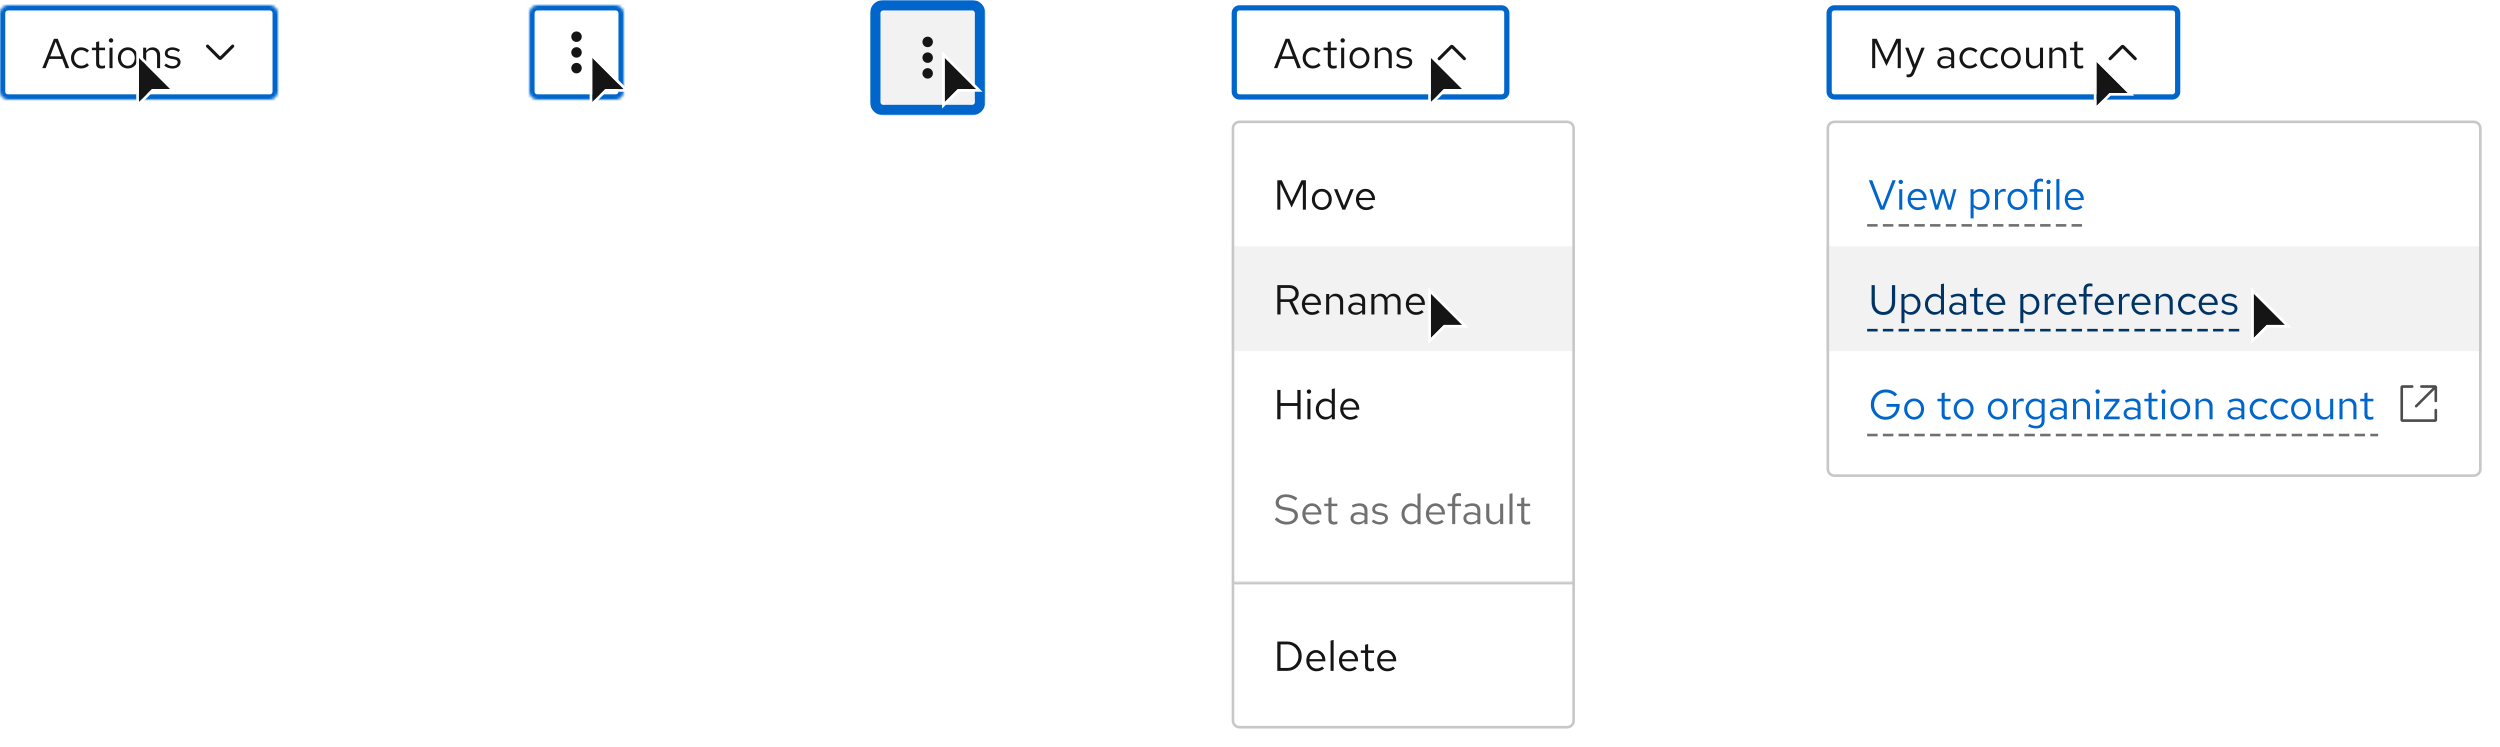 <svg width="954" height="285" viewBox="0 0 954 285" fill="none" xmlns="http://www.w3.org/2000/svg">
<mask id="path-1-inside-1_8069_8751" fill="white">
<path d="M0 5C0 3.343 1.343 2 3 2H103C104.657 2 106 3.343 106 5V35C106 36.657 104.657 38 103 38H3C1.343 38 0 36.657 0 35V5Z"/>
</mask>
<path d="M0 5C0 3.343 1.343 2 3 2H103C104.657 2 106 3.343 106 5V35C106 36.657 104.657 38 103 38H3C1.343 38 0 36.657 0 35V5Z" fill="white"/>
<path d="M3 2V4H103V2V0H3V2ZM106 5H104V35H106H108V5H106ZM103 38V36H3V38V40H103V38ZM0 35H2V5H0H-2V35H0ZM3 38V36C2.448 36 2 35.552 2 35H0H-2C-2 37.761 0.239 40 3 40V38ZM106 35H104C104 35.552 103.552 36 103 36V38V40C105.761 40 108 37.761 108 35H106ZM103 2V4C103.552 4 104 4.448 104 5H106H108C108 2.239 105.761 0 103 0V2ZM3 2V0C0.239 0 -2 2.239 -2 5H0H2C2 4.448 2.448 4 3 4V2Z" fill="#0066CC" mask="url(#path-1-inside-1_8069_8751)"/>
<path d="M16.144 26L20.576 14.8H22.048L26.416 26H25.088L23.76 22.48H18.768L17.44 26H16.144ZM19.152 21.504H23.392L21.264 15.92L19.152 21.504ZM30.954 26.128C30.229 26.128 29.573 25.952 28.986 25.6C28.41 25.237 27.951 24.752 27.61 24.144C27.269 23.525 27.098 22.843 27.098 22.096C27.098 21.339 27.269 20.656 27.61 20.048C27.951 19.44 28.41 18.96 28.986 18.608C29.573 18.245 30.229 18.064 30.954 18.064C31.53 18.064 32.079 18.171 32.602 18.384C33.125 18.597 33.578 18.896 33.962 19.28L33.21 20.096C32.933 19.787 32.597 19.547 32.202 19.376C31.807 19.205 31.407 19.12 31.002 19.12C30.49 19.12 30.026 19.253 29.61 19.52C29.205 19.787 28.879 20.144 28.634 20.592C28.389 21.04 28.266 21.541 28.266 22.096C28.266 22.651 28.389 23.152 28.634 23.6C28.879 24.048 29.205 24.405 29.61 24.672C30.026 24.939 30.49 25.072 31.002 25.072C31.407 25.072 31.807 24.987 32.202 24.816C32.597 24.635 32.933 24.395 33.21 24.096L33.962 24.912C33.578 25.296 33.125 25.595 32.602 25.808C32.079 26.021 31.53 26.128 30.954 26.128ZM38.723 26.16C38.051 26.16 37.539 26 37.187 25.68C36.846 25.349 36.675 24.875 36.675 24.256V19.152H35.059V18.192H36.675V16.048L37.843 15.776V18.192H40.083V19.152H37.843V23.952C37.843 24.368 37.928 24.667 38.099 24.848C38.28 25.029 38.574 25.12 38.979 25.12C39.181 25.12 39.363 25.104 39.523 25.072C39.683 25.04 39.87 24.987 40.083 24.912V25.952C39.87 26.027 39.645 26.08 39.411 26.112C39.176 26.144 38.947 26.16 38.723 26.16ZM41.778 26V18.192H42.946V26H41.778ZM42.37 16.256C42.135 16.256 41.932 16.176 41.762 16.016C41.602 15.845 41.522 15.648 41.522 15.424C41.522 15.2 41.602 15.008 41.762 14.848C41.932 14.677 42.135 14.592 42.37 14.592C42.604 14.592 42.802 14.677 42.962 14.848C43.132 15.008 43.218 15.2 43.218 15.424C43.218 15.648 43.132 15.845 42.962 16.016C42.802 16.176 42.604 16.256 42.37 16.256ZM48.797 26.128C48.071 26.128 47.421 25.952 46.845 25.6C46.269 25.248 45.815 24.768 45.485 24.16C45.154 23.552 44.989 22.864 44.989 22.096C44.989 21.328 45.154 20.64 45.485 20.032C45.815 19.424 46.269 18.944 46.845 18.592C47.421 18.24 48.071 18.064 48.797 18.064C49.511 18.064 50.151 18.24 50.717 18.592C51.293 18.944 51.746 19.424 52.077 20.032C52.407 20.64 52.573 21.328 52.573 22.096C52.573 22.864 52.407 23.552 52.077 24.16C51.746 24.768 51.293 25.248 50.717 25.6C50.151 25.952 49.511 26.128 48.797 26.128ZM48.781 25.104C49.293 25.104 49.746 24.976 50.141 24.72C50.535 24.453 50.845 24.091 51.069 23.632C51.303 23.173 51.421 22.661 51.421 22.096C51.421 21.52 51.303 21.008 51.069 20.56C50.845 20.101 50.535 19.744 50.141 19.488C49.746 19.221 49.293 19.088 48.781 19.088C48.269 19.088 47.815 19.221 47.421 19.488C47.026 19.744 46.711 20.101 46.477 20.56C46.253 21.008 46.141 21.52 46.141 22.096C46.141 22.661 46.253 23.173 46.477 23.632C46.711 24.091 47.026 24.453 47.421 24.72C47.815 24.976 48.269 25.104 48.781 25.104ZM54.622 26V18.192H55.79V19.456C56.089 18.987 56.446 18.64 56.862 18.416C57.278 18.181 57.747 18.064 58.27 18.064C58.835 18.064 59.326 18.187 59.742 18.432C60.169 18.667 60.499 19.003 60.734 19.44C60.979 19.867 61.102 20.368 61.102 20.944V26H59.934V21.28C59.934 20.587 59.742 20.043 59.358 19.648C58.984 19.243 58.478 19.04 57.838 19.04C57.411 19.04 57.022 19.141 56.67 19.344C56.318 19.547 56.025 19.845 55.79 20.24V26H54.622ZM65.866 26.16C65.226 26.16 64.634 26.064 64.09 25.872C63.546 25.669 63.082 25.381 62.698 25.008L63.322 24.24C63.791 24.581 64.223 24.832 64.618 24.992C65.013 25.141 65.418 25.216 65.834 25.216C66.399 25.216 66.869 25.083 67.242 24.816C67.615 24.549 67.802 24.208 67.802 23.792C67.802 23.472 67.69 23.221 67.466 23.04C67.253 22.859 66.895 22.72 66.394 22.624L65.114 22.4C64.357 22.261 63.797 22.027 63.434 21.696C63.082 21.365 62.906 20.917 62.906 20.352C62.906 19.904 63.023 19.509 63.258 19.168C63.503 18.827 63.839 18.56 64.266 18.368C64.693 18.165 65.178 18.064 65.722 18.064C66.255 18.064 66.762 18.144 67.242 18.304C67.722 18.453 68.207 18.699 68.698 19.04L68.122 19.856C67.717 19.568 67.311 19.36 66.906 19.232C66.501 19.093 66.09 19.024 65.674 19.024C65.162 19.024 64.751 19.136 64.442 19.36C64.133 19.584 63.978 19.888 63.978 20.272C63.978 20.592 64.074 20.837 64.266 21.008C64.469 21.179 64.821 21.307 65.322 21.392L66.634 21.632C67.423 21.771 67.999 22.011 68.362 22.352C68.725 22.693 68.906 23.152 68.906 23.728C68.906 24.187 68.773 24.603 68.506 24.976C68.239 25.339 67.877 25.627 67.418 25.84C66.959 26.053 66.442 26.16 65.866 26.16Z" fill="#151515"/>
<g clip-path="url(#clip0_8069_8751)">
<path d="M89.224 17.176C88.99 16.941 88.61 16.941 88.376 17.176L84 21.552L79.624 17.176C79.39 16.941 79.01 16.941 78.776 17.176C78.541 17.41 78.541 17.79 78.776 18.024L83.364 22.612C83.539 22.788 83.77 22.875 84 22.875C84.23 22.875 84.461 22.788 84.636 22.612L89.224 18.024C89.458 17.79 89.459 17.41 89.224 17.176Z" fill="#151515"/>
</g>
<g filter="url(#filter0_d_8069_8751)">
<path d="M53 37V20L65 32H58L53 37Z" fill="#151515"/>
<path d="M66.207 32.5H58.207L52.5 38.207V18.793L66.207 32.5Z" stroke="white"/>
</g>
<mask id="path-7-inside-2_8069_8751" fill="white">
<path d="M202 5C202 3.343 203.343 2 205 2H235C236.657 2 238 3.343 238 5V35C238 36.657 236.657 38 235 38H205C203.343 38 202 36.657 202 35V5Z"/>
</mask>
<path d="M205 2V4H235V2V0H205V2ZM238 5H236V35H238H240V5H238ZM235 38V36H205V38V40H235V38ZM202 35H204V5H202H200V35H202ZM205 38V36C204.448 36 204 35.552 204 35H202H200C200 37.761 202.239 40 205 40V38ZM238 35H236C236 35.552 235.552 36 235 36V38V40C237.761 40 240 37.761 240 35H238ZM235 2V4C235.552 4 236 4.448 236 5H238H240C240 2.239 237.761 0 235 0V2ZM205 2V0C202.239 0 200 2.239 200 5H202H204C204 4.448 204.448 4 205 4V2Z" fill="#0066CC" mask="url(#path-7-inside-2_8069_8751)"/>
<g clip-path="url(#clip1_8069_8751)">
<path d="M220 22C221.105 22 222 21.105 222 20C222 18.895 221.105 18 220 18C218.895 18 218 18.895 218 20C218 21.105 218.895 22 220 22Z" fill="#151515"/>
<path d="M220 28C221.105 28 222 27.105 222 26C222 24.895 221.105 24 220 24C218.895 24 218 24.895 218 26C218 27.105 218.895 28 220 28Z" fill="#151515"/>
<path d="M220 16C221.105 16 222 15.105 222 14C222 12.895 221.105 12 220 12C218.895 12 218 12.895 218 14C218 15.105 218.895 16 220 16Z" fill="#151515"/>
</g>
<g filter="url(#filter1_d_8069_8751)">
<path d="M226 37V20L238 32H231L226 37Z" fill="#151515"/>
<path d="M239.207 32.5H231.207L225.5 38.207V18.793L239.207 32.5Z" stroke="white"/>
</g>
<path d="M336 7C336 5.343 337.343 4 339 4H369C370.657 4 372 5.343 372 7V37C372 38.657 370.657 40 369 40H339C337.343 40 336 38.657 336 37V7Z" fill="#F2F2F2"/>
<g clip-path="url(#clip2_8069_8751)">
<path d="M354 24C355.105 24 356 23.105 356 22C356 20.895 355.105 20 354 20C352.895 20 352 20.895 352 22C352 23.105 352.895 24 354 24Z" fill="#151515"/>
<path d="M354 30C355.105 30 356 29.105 356 28C356 26.895 355.105 26 354 26C352.895 26 352 26.895 352 28C352 29.105 352.895 30 354 30Z" fill="#151515"/>
<path d="M354 18C355.105 18 356 17.105 356 16C356 14.895 355.105 14 354 14C352.895 14 352 14.895 352 16C352 17.105 352.895 18 354 18Z" fill="#151515"/>
</g>
<mask id="path-18-outside-3_8069_8751" maskUnits="userSpaceOnUse" x="332" y="0" width="44" height="44" fill="black">
<rect fill="white" x="332" width="44" height="44"/>
<path d="M334 5C334 3.343 335.343 2 337 2H371C372.657 2 374 3.343 374 5V39C374 40.657 372.657 42 371 42H337C335.343 42 334 40.657 334 39V5Z"/>
</mask>
<path d="M337 2V4H371V2V0H337V2ZM374 5H372V39H374H376V5H374ZM371 42V40H337V42V44H371V42ZM334 39H336V5H334H332V39H334ZM337 42V40C336.448 40 336 39.552 336 39H334H332C332 41.761 334.239 44 337 44V42ZM374 39H372C372 39.552 371.552 40 371 40V42V44C373.761 44 376 41.761 376 39H374ZM371 2V4C371.552 4 372 4.448 372 5H374H376C376 2.239 373.761 0 371 0V2ZM337 2V0C334.239 0 332 2.239 332 5H334H336C336 4.448 336.448 4 337 4V2Z" fill="#0066CC" mask="url(#path-18-outside-3_8069_8751)"/>
<g filter="url(#filter2_d_8069_8751)">
<path d="M360.5 37V20L372.5 32H365.5L360.5 37Z" fill="#151515"/>
<path d="M373.707 32.5H365.707L360 38.207V18.793L373.707 32.5Z" stroke="white"/>
</g>
<path d="M473 3H573C574.105 3 575 3.895 575 5V35C575 36.105 574.105 37 573 37H473C471.895 37 471 36.105 471 35V5C471 3.895 471.895 3 473 3Z" fill="white"/>
<path d="M473 3H573C574.105 3 575 3.895 575 5V35C575 36.105 574.105 37 573 37H473C471.895 37 471 36.105 471 35V5C471 3.895 471.895 3 473 3Z" stroke="#0066CC" stroke-width="2"/>
<path d="M486.144 26L490.576 14.8H492.048L496.416 26H495.088L493.76 22.48H488.768L487.44 26H486.144ZM489.152 21.504H493.392L491.264 15.92L489.152 21.504ZM500.954 26.128C500.229 26.128 499.573 25.952 498.986 25.6C498.41 25.237 497.951 24.752 497.61 24.144C497.269 23.525 497.098 22.843 497.098 22.096C497.098 21.339 497.269 20.656 497.61 20.048C497.951 19.44 498.41 18.96 498.986 18.608C499.573 18.245 500.229 18.064 500.954 18.064C501.53 18.064 502.079 18.171 502.602 18.384C503.125 18.597 503.578 18.896 503.962 19.28L503.21 20.096C502.933 19.787 502.597 19.547 502.202 19.376C501.807 19.205 501.407 19.12 501.002 19.12C500.49 19.12 500.026 19.253 499.61 19.52C499.205 19.787 498.879 20.144 498.634 20.592C498.389 21.04 498.266 21.541 498.266 22.096C498.266 22.651 498.389 23.152 498.634 23.6C498.879 24.048 499.205 24.405 499.61 24.672C500.026 24.939 500.49 25.072 501.002 25.072C501.407 25.072 501.807 24.987 502.202 24.816C502.597 24.635 502.933 24.395 503.21 24.096L503.962 24.912C503.578 25.296 503.125 25.595 502.602 25.808C502.079 26.021 501.53 26.128 500.954 26.128ZM508.723 26.16C508.051 26.16 507.539 26 507.187 25.68C506.846 25.349 506.675 24.875 506.675 24.256V19.152H505.059V18.192H506.675V16.048L507.843 15.776V18.192H510.083V19.152H507.843V23.952C507.843 24.368 507.928 24.667 508.099 24.848C508.28 25.029 508.574 25.12 508.979 25.12C509.182 25.12 509.363 25.104 509.523 25.072C509.683 25.04 509.87 24.987 510.083 24.912V25.952C509.87 26.027 509.646 26.08 509.411 26.112C509.176 26.144 508.947 26.16 508.723 26.16ZM511.778 26V18.192H512.946V26H511.778ZM512.37 16.256C512.135 16.256 511.932 16.176 511.762 16.016C511.602 15.845 511.522 15.648 511.522 15.424C511.522 15.2 511.602 15.008 511.762 14.848C511.932 14.677 512.135 14.592 512.37 14.592C512.604 14.592 512.802 14.677 512.962 14.848C513.132 15.008 513.218 15.2 513.218 15.424C513.218 15.648 513.132 15.845 512.962 16.016C512.802 16.176 512.604 16.256 512.37 16.256ZM518.797 26.128C518.071 26.128 517.421 25.952 516.845 25.6C516.269 25.248 515.815 24.768 515.485 24.16C515.154 23.552 514.989 22.864 514.989 22.096C514.989 21.328 515.154 20.64 515.485 20.032C515.815 19.424 516.269 18.944 516.845 18.592C517.421 18.24 518.071 18.064 518.797 18.064C519.511 18.064 520.151 18.24 520.717 18.592C521.293 18.944 521.746 19.424 522.077 20.032C522.407 20.64 522.573 21.328 522.573 22.096C522.573 22.864 522.407 23.552 522.077 24.16C521.746 24.768 521.293 25.248 520.717 25.6C520.151 25.952 519.511 26.128 518.797 26.128ZM518.781 25.104C519.293 25.104 519.746 24.976 520.141 24.72C520.535 24.453 520.845 24.091 521.069 23.632C521.303 23.173 521.421 22.661 521.421 22.096C521.421 21.52 521.303 21.008 521.069 20.56C520.845 20.101 520.535 19.744 520.141 19.488C519.746 19.221 519.293 19.088 518.781 19.088C518.269 19.088 517.815 19.221 517.421 19.488C517.026 19.744 516.711 20.101 516.477 20.56C516.253 21.008 516.141 21.52 516.141 22.096C516.141 22.661 516.253 23.173 516.477 23.632C516.711 24.091 517.026 24.453 517.421 24.72C517.815 24.976 518.269 25.104 518.781 25.104ZM524.622 26V18.192H525.79V19.456C526.089 18.987 526.446 18.64 526.862 18.416C527.278 18.181 527.747 18.064 528.27 18.064C528.835 18.064 529.326 18.187 529.742 18.432C530.169 18.667 530.499 19.003 530.734 19.44C530.979 19.867 531.102 20.368 531.102 20.944V26H529.934V21.28C529.934 20.587 529.742 20.043 529.358 19.648C528.985 19.243 528.478 19.04 527.838 19.04C527.411 19.04 527.022 19.141 526.67 19.344C526.318 19.547 526.025 19.845 525.79 20.24V26H524.622ZM535.866 26.16C535.226 26.16 534.634 26.064 534.09 25.872C533.546 25.669 533.082 25.381 532.698 25.008L533.322 24.24C533.791 24.581 534.223 24.832 534.618 24.992C535.013 25.141 535.418 25.216 535.834 25.216C536.399 25.216 536.869 25.083 537.242 24.816C537.615 24.549 537.802 24.208 537.802 23.792C537.802 23.472 537.69 23.221 537.466 23.04C537.253 22.859 536.895 22.72 536.394 22.624L535.114 22.4C534.357 22.261 533.797 22.027 533.434 21.696C533.082 21.365 532.906 20.917 532.906 20.352C532.906 19.904 533.023 19.509 533.258 19.168C533.503 18.827 533.839 18.56 534.266 18.368C534.693 18.165 535.178 18.064 535.722 18.064C536.255 18.064 536.762 18.144 537.242 18.304C537.722 18.453 538.207 18.699 538.698 19.04L538.122 19.856C537.717 19.568 537.311 19.36 536.906 19.232C536.501 19.093 536.09 19.024 535.674 19.024C535.162 19.024 534.751 19.136 534.442 19.36C534.133 19.584 533.978 19.888 533.978 20.272C533.978 20.592 534.074 20.837 534.266 21.008C534.469 21.179 534.821 21.307 535.322 21.392L536.634 21.632C537.423 21.771 537.999 22.011 538.362 22.352C538.725 22.693 538.906 23.152 538.906 23.728C538.906 24.187 538.773 24.603 538.506 24.976C538.239 25.339 537.877 25.627 537.418 25.84C536.959 26.053 536.442 26.16 535.866 26.16Z" fill="#151515"/>
<g clip-path="url(#clip3_8069_8751)">
<path d="M558.8 23C558.646 23 558.493 22.941 558.376 22.824L554 18.448L549.624 22.824C549.39 23.058 549.01 23.058 548.776 22.824C548.541 22.59 548.541 22.21 548.776 21.976L553.364 17.388C553.714 17.037 554.286 17.037 554.636 17.388L559.224 21.976C559.458 22.21 559.458 22.59 559.224 22.824C559.107 22.941 558.953 23 558.8 23Z" fill="#151515"/>
</g>
<g filter="url(#filter3_d_8069_8751)">
<g clip-path="url(#clip4_8069_8751)">
<path d="M470 45C470 43.343 471.343 42 473 42H598C599.657 42 601 43.343 601 45V271C601 272.657 599.657 274 598 274H473C471.343 274 470 272.657 470 271V45Z" fill="white"/>
<path d="M487.424 76V64.8H489.136L492.88 72.768L496.624 64.8H498.336V76H497.168V66.256L492.88 75.2L488.576 66.224V76H487.424ZM504.422 76.128C503.696 76.128 503.046 75.952 502.47 75.6C501.894 75.248 501.44 74.768 501.11 74.16C500.779 73.552 500.614 72.864 500.614 72.096C500.614 71.328 500.779 70.64 501.11 70.032C501.44 69.424 501.894 68.944 502.47 68.592C503.046 68.24 503.696 68.064 504.422 68.064C505.136 68.064 505.776 68.24 506.342 68.592C506.918 68.944 507.371 69.424 507.702 70.032C508.032 70.64 508.198 71.328 508.198 72.096C508.198 72.864 508.032 73.552 507.702 74.16C507.371 74.768 506.918 75.248 506.342 75.6C505.776 75.952 505.136 76.128 504.422 76.128ZM504.406 75.104C504.918 75.104 505.371 74.976 505.766 74.72C506.16 74.453 506.47 74.091 506.694 73.632C506.928 73.173 507.046 72.661 507.046 72.096C507.046 71.52 506.928 71.008 506.694 70.56C506.47 70.101 506.16 69.744 505.766 69.488C505.371 69.221 504.918 69.088 504.406 69.088C503.894 69.088 503.44 69.221 503.046 69.488C502.651 69.744 502.336 70.101 502.102 70.56C501.878 71.008 501.766 71.52 501.766 72.096C501.766 72.661 501.878 73.173 502.102 73.632C502.336 74.091 502.651 74.453 503.046 74.72C503.44 74.976 503.894 75.104 504.406 75.104ZM512.253 76L509.053 68.192H510.317L512.845 74.544L515.341 68.192H516.589L513.373 76H512.253ZM521.314 76.16C520.588 76.16 519.932 75.984 519.346 75.632C518.759 75.269 518.295 74.784 517.954 74.176C517.612 73.557 517.442 72.864 517.442 72.096C517.442 71.328 517.602 70.64 517.922 70.032C518.252 69.424 518.695 68.944 519.25 68.592C519.804 68.24 520.423 68.064 521.106 68.064C521.799 68.064 522.412 68.24 522.946 68.592C523.49 68.933 523.916 69.403 524.226 70C524.546 70.587 524.706 71.253 524.706 72V72.352H518.578C518.62 72.885 518.764 73.365 519.01 73.792C519.266 74.208 519.596 74.539 520.002 74.784C520.418 75.019 520.871 75.136 521.362 75.136C521.767 75.136 522.156 75.067 522.53 74.928C522.914 74.779 523.239 74.581 523.506 74.336L524.242 75.12C523.794 75.472 523.33 75.733 522.85 75.904C522.37 76.075 521.858 76.16 521.314 76.16ZM518.61 71.52H523.554C523.5 71.051 523.356 70.635 523.122 70.272C522.898 69.899 522.61 69.605 522.258 69.392C521.916 69.179 521.532 69.072 521.106 69.072C520.679 69.072 520.29 69.179 519.938 69.392C519.586 69.595 519.292 69.883 519.058 70.256C518.834 70.619 518.684 71.04 518.61 71.52Z" fill="#151515"/>
<path d="M470 90H601V130H470V90Z" fill="#F2F2F2"/>
<path d="M487.424 116V104.8H492.016C492.731 104.8 493.355 104.939 493.888 105.216C494.421 105.483 494.837 105.856 495.136 106.336C495.435 106.816 495.584 107.381 495.584 108.032C495.584 108.779 495.376 109.419 494.96 109.952C494.544 110.475 493.973 110.843 493.248 111.056L495.632 116H494.272L492 111.216H488.656V116H487.424ZM488.656 110.192H491.92C492.656 110.192 493.243 110 493.68 109.616C494.128 109.221 494.352 108.699 494.352 108.048C494.352 107.387 494.128 106.864 493.68 106.48C493.243 106.085 492.656 105.888 491.92 105.888H488.656V110.192ZM500.673 116.16C499.948 116.16 499.292 115.984 498.705 115.632C498.118 115.269 497.654 114.784 497.313 114.176C496.972 113.557 496.801 112.864 496.801 112.096C496.801 111.328 496.961 110.64 497.281 110.032C497.612 109.424 498.054 108.944 498.609 108.592C499.164 108.24 499.782 108.064 500.465 108.064C501.158 108.064 501.772 108.24 502.305 108.592C502.849 108.933 503.276 109.403 503.585 110C503.905 110.587 504.065 111.253 504.065 112V112.352H497.937C497.98 112.885 498.124 113.365 498.369 113.792C498.625 114.208 498.956 114.539 499.361 114.784C499.777 115.019 500.23 115.136 500.721 115.136C501.126 115.136 501.516 115.067 501.889 114.928C502.273 114.779 502.598 114.581 502.865 114.336L503.601 115.12C503.153 115.472 502.689 115.733 502.209 115.904C501.729 116.075 501.217 116.16 500.673 116.16ZM497.969 111.52H502.913C502.86 111.051 502.716 110.635 502.481 110.272C502.257 109.899 501.969 109.605 501.617 109.392C501.276 109.179 500.892 109.072 500.465 109.072C500.038 109.072 499.649 109.179 499.297 109.392C498.945 109.595 498.652 109.883 498.417 110.256C498.193 110.619 498.044 111.04 497.969 111.52ZM506.059 116V108.192H507.227V109.456C507.526 108.987 507.883 108.64 508.299 108.416C508.715 108.181 509.185 108.064 509.707 108.064C510.273 108.064 510.763 108.187 511.179 108.432C511.606 108.667 511.937 109.003 512.171 109.44C512.417 109.867 512.539 110.368 512.539 110.944V116H511.371V111.28C511.371 110.587 511.179 110.043 510.795 109.648C510.422 109.243 509.915 109.04 509.275 109.04C508.849 109.04 508.459 109.141 508.107 109.344C507.755 109.547 507.462 109.845 507.227 110.24V116H506.059ZM517.304 116.144C516.749 116.144 516.258 116.043 515.832 115.84C515.405 115.637 515.069 115.36 514.824 115.008C514.589 114.645 514.472 114.229 514.472 113.76C514.472 113.291 514.594 112.885 514.84 112.544C515.085 112.192 515.426 111.92 515.864 111.728C516.301 111.536 516.813 111.44 517.4 111.44C517.848 111.44 518.269 111.488 518.664 111.584C519.069 111.68 519.442 111.835 519.784 112.048V110.976C519.784 110.336 519.613 109.856 519.272 109.536C518.93 109.205 518.429 109.04 517.768 109.04C517.405 109.04 517.032 109.093 516.648 109.2C516.274 109.307 515.858 109.477 515.4 109.712L514.968 108.816C516.013 108.315 516.994 108.064 517.911 108.064C518.882 108.064 519.629 108.304 520.152 108.784C520.674 109.253 520.936 109.931 520.936 110.816V116H519.784V115.088C519.442 115.44 519.064 115.707 518.648 115.888C518.232 116.059 517.784 116.144 517.304 116.144ZM515.592 113.728C515.592 114.187 515.768 114.555 516.12 114.832C516.482 115.109 516.957 115.248 517.544 115.248C517.981 115.248 518.381 115.173 518.744 115.024C519.117 114.875 519.464 114.651 519.784 114.352V112.848C519.453 112.656 519.112 112.517 518.76 112.432C518.408 112.336 518.013 112.288 517.576 112.288C516.978 112.288 516.498 112.421 516.136 112.688C515.773 112.944 515.592 113.291 515.592 113.728ZM523.309 116V108.192H524.477V109.408C524.776 108.96 525.117 108.624 525.501 108.4C525.885 108.176 526.317 108.064 526.797 108.064C527.352 108.064 527.837 108.203 528.253 108.48C528.669 108.747 528.984 109.115 529.197 109.584C529.507 109.083 529.875 108.704 530.301 108.448C530.739 108.192 531.24 108.064 531.805 108.064C532.328 108.064 532.787 108.187 533.181 108.432C533.587 108.677 533.901 109.019 534.125 109.456C534.349 109.883 534.461 110.384 534.461 110.96V116H533.293V111.248C533.293 110.565 533.123 110.027 532.781 109.632C532.44 109.237 531.971 109.04 531.373 109.04C530.968 109.04 530.6 109.141 530.269 109.344C529.949 109.547 529.667 109.856 529.421 110.272C529.443 110.379 529.459 110.491 529.469 110.608C529.48 110.725 529.485 110.843 529.485 110.96V116H528.317V111.248C528.317 110.565 528.141 110.027 527.789 109.632C527.448 109.237 526.979 109.04 526.381 109.04C525.581 109.04 524.947 109.424 524.477 110.192V116H523.309ZM540.345 116.16C539.62 116.16 538.964 115.984 538.377 115.632C537.79 115.269 537.326 114.784 536.985 114.176C536.644 113.557 536.473 112.864 536.473 112.096C536.473 111.328 536.633 110.64 536.953 110.032C537.284 109.424 537.726 108.944 538.281 108.592C538.836 108.24 539.454 108.064 540.137 108.064C540.83 108.064 541.444 108.24 541.977 108.592C542.521 108.933 542.948 109.403 543.257 110C543.577 110.587 543.737 111.253 543.737 112V112.352H537.609C537.652 112.885 537.796 113.365 538.041 113.792C538.297 114.208 538.628 114.539 539.033 114.784C539.449 115.019 539.902 115.136 540.393 115.136C540.798 115.136 541.188 115.067 541.561 114.928C541.945 114.779 542.27 114.581 542.537 114.336L543.273 115.12C542.825 115.472 542.361 115.733 541.881 115.904C541.401 116.075 540.889 116.16 540.345 116.16ZM537.641 111.52H542.585C542.532 111.051 542.388 110.635 542.153 110.272C541.929 109.899 541.641 109.605 541.289 109.392C540.948 109.179 540.564 109.072 540.137 109.072C539.71 109.072 539.321 109.179 538.969 109.392C538.617 109.595 538.324 109.883 538.089 110.256C537.865 110.619 537.716 111.04 537.641 111.52Z" fill="#151515"/>
<path d="M487.408 156V144.8H488.64V149.808H495.072V144.8H496.304V156H495.072V150.912H488.64V156H487.408ZM498.903 156V148.192H500.071V156H498.903ZM499.495 146.256C499.26 146.256 499.057 146.176 498.887 146.016C498.727 145.845 498.647 145.648 498.647 145.424C498.647 145.2 498.727 145.008 498.887 144.848C499.057 144.677 499.26 144.592 499.495 144.592C499.729 144.592 499.927 144.677 500.087 144.848C500.257 145.008 500.343 145.2 500.343 145.424C500.343 145.648 500.257 145.845 500.087 146.016C499.927 146.176 499.729 146.256 499.495 146.256ZM505.714 156.112C505.042 156.112 504.434 155.936 503.89 155.584C503.346 155.221 502.914 154.741 502.594 154.144C502.274 153.536 502.114 152.859 502.114 152.112C502.114 151.355 502.274 150.677 502.594 150.08C502.924 149.472 503.367 148.992 503.922 148.64C504.476 148.277 505.095 148.096 505.778 148.096C506.258 148.096 506.706 148.192 507.122 148.384C507.538 148.565 507.9 148.832 508.21 149.184V144.448L509.378 144.208V156H508.21V154.96C507.911 155.333 507.548 155.621 507.122 155.824C506.695 156.016 506.226 156.112 505.714 156.112ZM506.002 155.088C506.46 155.088 506.882 154.997 507.266 154.816C507.65 154.635 507.964 154.379 508.21 154.048V150.176C507.954 149.845 507.628 149.589 507.234 149.408C506.85 149.216 506.439 149.12 506.002 149.12C505.479 149.12 505.01 149.248 504.594 149.504C504.188 149.76 503.863 150.112 503.618 150.56C503.383 151.008 503.266 151.52 503.266 152.096C503.266 152.661 503.383 153.173 503.618 153.632C503.863 154.08 504.188 154.437 504.594 154.704C505.01 154.96 505.479 155.088 506.002 155.088ZM515.298 156.16C514.573 156.16 513.917 155.984 513.33 155.632C512.743 155.269 512.279 154.784 511.938 154.176C511.597 153.557 511.426 152.864 511.426 152.096C511.426 151.328 511.586 150.64 511.906 150.032C512.237 149.424 512.679 148.944 513.234 148.592C513.789 148.24 514.407 148.064 515.09 148.064C515.783 148.064 516.397 148.24 516.93 148.592C517.474 148.933 517.901 149.403 518.21 150C518.53 150.587 518.69 151.253 518.69 152V152.352H512.562C512.605 152.885 512.749 153.365 512.994 153.792C513.25 154.208 513.581 154.539 513.986 154.784C514.402 155.019 514.855 155.136 515.346 155.136C515.751 155.136 516.141 155.067 516.514 154.928C516.898 154.779 517.223 154.581 517.49 154.336L518.226 155.12C517.778 155.472 517.314 155.733 516.834 155.904C516.354 156.075 515.842 156.16 515.298 156.16ZM512.594 151.52H517.538C517.485 151.051 517.341 150.635 517.106 150.272C516.882 149.899 516.594 149.605 516.242 149.392C515.901 149.179 515.517 149.072 515.09 149.072C514.663 149.072 514.274 149.179 513.922 149.392C513.57 149.595 513.277 149.883 513.042 150.256C512.818 150.619 512.669 151.04 512.594 151.52Z" fill="#151515"/>
<path d="M491.04 196.176C490.165 196.176 489.355 196.021 488.608 195.712C487.861 195.392 487.141 194.912 486.448 194.272L487.2 193.376C487.872 194.005 488.501 194.453 489.088 194.72C489.685 194.987 490.347 195.12 491.072 195.12C491.648 195.12 492.16 195.024 492.608 194.832C493.067 194.629 493.424 194.357 493.68 194.016C493.936 193.675 494.064 193.285 494.064 192.848C494.064 192.283 493.877 191.856 493.504 191.568C493.131 191.269 492.485 191.04 491.568 190.88L489.76 190.576C488.736 190.395 487.984 190.085 487.504 189.648C487.035 189.2 486.8 188.603 486.8 187.856C486.8 187.227 486.96 186.672 487.28 186.192C487.611 185.701 488.064 185.317 488.64 185.04C489.216 184.763 489.883 184.624 490.64 184.624C491.472 184.624 492.245 184.741 492.96 184.976C493.675 185.2 494.379 185.557 495.072 186.048L494.432 187.008C493.856 186.571 493.248 186.24 492.608 186.016C491.968 185.781 491.317 185.664 490.656 185.664C490.133 185.664 489.669 185.755 489.264 185.936C488.869 186.117 488.555 186.363 488.32 186.672C488.096 186.981 487.984 187.333 487.984 187.728C487.984 188.219 488.149 188.603 488.48 188.88C488.811 189.157 489.349 189.355 490.096 189.472L491.888 189.776C493.083 189.989 493.947 190.336 494.48 190.816C495.024 191.285 495.296 191.941 495.296 192.784C495.296 193.435 495.109 194.016 494.736 194.528C494.373 195.04 493.872 195.445 493.232 195.744C492.592 196.032 491.861 196.176 491.04 196.176ZM500.845 196.16C500.12 196.16 499.464 195.984 498.877 195.632C498.29 195.269 497.826 194.784 497.485 194.176C497.144 193.557 496.973 192.864 496.973 192.096C496.973 191.328 497.133 190.64 497.453 190.032C497.784 189.424 498.226 188.944 498.781 188.592C499.336 188.24 499.954 188.064 500.637 188.064C501.33 188.064 501.944 188.24 502.477 188.592C503.021 188.933 503.448 189.403 503.757 190C504.077 190.587 504.237 191.253 504.237 192V192.352H498.109C498.152 192.885 498.296 193.365 498.541 193.792C498.797 194.208 499.128 194.539 499.533 194.784C499.949 195.019 500.402 195.136 500.893 195.136C501.298 195.136 501.688 195.067 502.061 194.928C502.445 194.779 502.77 194.581 503.037 194.336L503.773 195.12C503.325 195.472 502.861 195.733 502.381 195.904C501.901 196.075 501.389 196.16 500.845 196.16ZM498.141 191.52H503.085C503.032 191.051 502.888 190.635 502.653 190.272C502.429 189.899 502.141 189.605 501.789 189.392C501.448 189.179 501.064 189.072 500.637 189.072C500.21 189.072 499.821 189.179 499.469 189.392C499.117 189.595 498.824 189.883 498.589 190.256C498.365 190.619 498.216 191.04 498.141 191.52ZM508.973 196.16C508.301 196.16 507.789 196 507.437 195.68C507.096 195.349 506.925 194.875 506.925 194.256V189.152H505.309V188.192H506.925V186.048L508.093 185.776V188.192H510.333V189.152H508.093V193.952C508.093 194.368 508.178 194.667 508.349 194.848C508.53 195.029 508.824 195.12 509.229 195.12C509.432 195.12 509.613 195.104 509.773 195.072C509.933 195.04 510.12 194.987 510.333 194.912V195.952C510.12 196.027 509.896 196.08 509.661 196.112C509.426 196.144 509.197 196.16 508.973 196.16ZM518.194 196.144C517.639 196.144 517.149 196.043 516.722 195.84C516.295 195.637 515.959 195.36 515.714 195.008C515.479 194.645 515.362 194.229 515.362 193.76C515.362 193.291 515.485 192.885 515.73 192.544C515.975 192.192 516.317 191.92 516.754 191.728C517.191 191.536 517.703 191.44 518.29 191.44C518.738 191.44 519.159 191.488 519.554 191.584C519.959 191.68 520.333 191.835 520.674 192.048V190.976C520.674 190.336 520.503 189.856 520.162 189.536C519.821 189.205 519.319 189.04 518.658 189.04C518.295 189.04 517.922 189.093 517.538 189.2C517.165 189.307 516.749 189.477 516.29 189.712L515.858 188.816C516.903 188.315 517.885 188.064 518.802 188.064C519.773 188.064 520.519 188.304 521.042 188.784C521.565 189.253 521.826 189.931 521.826 190.816V196H520.674V195.088C520.333 195.44 519.954 195.707 519.538 195.888C519.122 196.059 518.674 196.144 518.194 196.144ZM516.482 193.728C516.482 194.187 516.658 194.555 517.01 194.832C517.373 195.109 517.847 195.248 518.434 195.248C518.871 195.248 519.271 195.173 519.634 195.024C520.007 194.875 520.354 194.651 520.674 194.352V192.848C520.343 192.656 520.002 192.517 519.65 192.432C519.298 192.336 518.903 192.288 518.466 192.288C517.869 192.288 517.389 192.421 517.026 192.688C516.663 192.944 516.482 193.291 516.482 193.728ZM526.616 196.16C525.976 196.16 525.384 196.064 524.84 195.872C524.296 195.669 523.832 195.381 523.448 195.008L524.072 194.24C524.541 194.581 524.973 194.832 525.368 194.992C525.763 195.141 526.168 195.216 526.584 195.216C527.149 195.216 527.619 195.083 527.992 194.816C528.365 194.549 528.552 194.208 528.552 193.792C528.552 193.472 528.44 193.221 528.216 193.04C528.003 192.859 527.645 192.72 527.144 192.624L525.864 192.4C525.107 192.261 524.547 192.027 524.184 191.696C523.832 191.365 523.656 190.917 523.656 190.352C523.656 189.904 523.773 189.509 524.008 189.168C524.253 188.827 524.589 188.56 525.016 188.368C525.443 188.165 525.928 188.064 526.472 188.064C527.005 188.064 527.512 188.144 527.992 188.304C528.472 188.453 528.957 188.699 529.448 189.04L528.872 189.856C528.467 189.568 528.061 189.36 527.656 189.232C527.251 189.093 526.84 189.024 526.424 189.024C525.912 189.024 525.501 189.136 525.192 189.36C524.883 189.584 524.728 189.888 524.728 190.272C524.728 190.592 524.824 190.837 525.016 191.008C525.219 191.179 525.571 191.307 526.072 191.392L527.384 191.632C528.173 191.771 528.749 192.011 529.112 192.352C529.475 192.693 529.656 193.152 529.656 193.728C529.656 194.187 529.523 194.603 529.256 194.976C528.989 195.339 528.627 195.627 528.168 195.84C527.709 196.053 527.192 196.16 526.616 196.16ZM538.417 196.112C537.745 196.112 537.137 195.936 536.593 195.584C536.049 195.221 535.617 194.741 535.297 194.144C534.977 193.536 534.817 192.859 534.817 192.112C534.817 191.355 534.977 190.677 535.297 190.08C535.627 189.472 536.07 188.992 536.625 188.64C537.179 188.277 537.798 188.096 538.481 188.096C538.961 188.096 539.409 188.192 539.825 188.384C540.241 188.565 540.603 188.832 540.913 189.184V184.448L542.081 184.208V196H540.913V194.96C540.614 195.333 540.251 195.621 539.825 195.824C539.398 196.016 538.929 196.112 538.417 196.112ZM538.705 195.088C539.163 195.088 539.585 194.997 539.969 194.816C540.353 194.635 540.667 194.379 540.913 194.048V190.176C540.657 189.845 540.331 189.589 539.937 189.408C539.553 189.216 539.142 189.12 538.705 189.12C538.182 189.12 537.713 189.248 537.297 189.504C536.891 189.76 536.566 190.112 536.321 190.56C536.086 191.008 535.969 191.52 535.969 192.096C535.969 192.661 536.086 193.173 536.321 193.632C536.566 194.08 536.891 194.437 537.297 194.704C537.713 194.96 538.182 195.088 538.705 195.088ZM548.001 196.16C547.276 196.16 546.62 195.984 546.033 195.632C545.447 195.269 544.983 194.784 544.641 194.176C544.3 193.557 544.129 192.864 544.129 192.096C544.129 191.328 544.289 190.64 544.609 190.032C544.94 189.424 545.383 188.944 545.937 188.592C546.492 188.24 547.111 188.064 547.793 188.064C548.487 188.064 549.1 188.24 549.633 188.592C550.177 188.933 550.604 189.403 550.913 190C551.233 190.587 551.393 191.253 551.393 192V192.352H545.265C545.308 192.885 545.452 193.365 545.697 193.792C545.953 194.208 546.284 194.539 546.689 194.784C547.105 195.019 547.559 195.136 548.049 195.136C548.455 195.136 548.844 195.067 549.217 194.928C549.601 194.779 549.927 194.581 550.193 194.336L550.929 195.12C550.481 195.472 550.017 195.733 549.537 195.904C549.057 196.075 548.545 196.16 548.001 196.16ZM545.297 191.52H550.241C550.188 191.051 550.044 190.635 549.809 190.272C549.585 189.899 549.297 189.605 548.945 189.392C548.604 189.179 548.22 189.072 547.793 189.072C547.367 189.072 546.977 189.179 546.625 189.392C546.273 189.595 545.98 189.883 545.745 190.256C545.521 190.619 545.372 191.04 545.297 191.52ZM554.145 196V189.152H552.401V188.192H554.145V186.56C554.145 185.792 554.348 185.2 554.753 184.784C555.158 184.368 555.734 184.16 556.481 184.16C556.694 184.16 556.886 184.171 557.057 184.192C557.238 184.213 557.398 184.251 557.537 184.304V185.36C557.366 185.307 557.212 185.269 557.073 185.248C556.934 185.227 556.774 185.216 556.593 185.216C556.145 185.216 555.82 185.328 555.617 185.552C555.414 185.765 555.313 186.107 555.313 186.576V188.192H557.537V189.152H555.313V196H554.145ZM561.257 196.144C560.702 196.144 560.211 196.043 559.785 195.84C559.358 195.637 559.022 195.36 558.777 195.008C558.542 194.645 558.425 194.229 558.425 193.76C558.425 193.291 558.547 192.885 558.793 192.544C559.038 192.192 559.379 191.92 559.817 191.728C560.254 191.536 560.766 191.44 561.353 191.44C561.801 191.44 562.222 191.488 562.617 191.584C563.022 191.68 563.395 191.835 563.737 192.048V190.976C563.737 190.336 563.566 189.856 563.225 189.536C562.883 189.205 562.382 189.04 561.721 189.04C561.358 189.04 560.985 189.093 560.601 189.2C560.227 189.307 559.811 189.477 559.353 189.712L558.921 188.816C559.966 188.315 560.947 188.064 561.865 188.064C562.835 188.064 563.582 188.304 564.105 188.784C564.627 189.253 564.889 189.931 564.889 190.816V196H563.737V195.088C563.395 195.44 563.017 195.707 562.601 195.888C562.185 196.059 561.737 196.144 561.257 196.144ZM559.545 193.728C559.545 194.187 559.721 194.555 560.073 194.832C560.435 195.109 560.91 195.248 561.497 195.248C561.934 195.248 562.334 195.173 562.697 195.024C563.07 194.875 563.417 194.651 563.737 194.352V192.848C563.406 192.656 563.065 192.517 562.713 192.432C562.361 192.336 561.966 192.288 561.529 192.288C560.931 192.288 560.451 192.421 560.089 192.688C559.726 192.944 559.545 193.291 559.545 193.728ZM569.968 196.128C569.414 196.128 568.923 196.005 568.496 195.76C568.07 195.515 567.734 195.173 567.488 194.736C567.254 194.299 567.136 193.797 567.136 193.232V188.192H568.32V192.896C568.32 193.589 568.507 194.139 568.88 194.544C569.254 194.949 569.76 195.152 570.4 195.152C570.838 195.152 571.227 195.051 571.568 194.848C571.92 194.645 572.214 194.352 572.448 193.968V188.192H573.616V196H572.448V194.736C572.15 195.195 571.792 195.541 571.376 195.776C570.971 196.011 570.502 196.128 569.968 196.128ZM576.013 196V184.448L577.181 184.208V196H576.013ZM582.551 196.16C581.879 196.16 581.367 196 581.015 195.68C580.674 195.349 580.503 194.875 580.503 194.256V189.152H578.887V188.192H580.503V186.048L581.671 185.776V188.192H583.911V189.152H581.671V193.952C581.671 194.368 581.756 194.667 581.927 194.848C582.108 195.029 582.402 195.12 582.807 195.12C583.01 195.12 583.191 195.104 583.351 195.072C583.511 195.04 583.698 194.987 583.911 194.912V195.952C583.698 196.027 583.474 196.08 583.239 196.112C583.004 196.144 582.775 196.16 582.551 196.16Z" fill="#707070"/>
<mask id="path-35-inside-4_8069_8751" fill="white">
<path d="M470 218H601V274H470V218Z"/>
</mask>
<path d="M470 218V219H601V218V217H470V218Z" fill="#C7C7C7" mask="url(#path-35-inside-4_8069_8751)"/>
<path d="M488.656 250.896H491.216C492.027 250.896 492.752 250.699 493.392 250.304C494.032 249.909 494.539 249.376 494.912 248.704C495.296 248.021 495.488 247.253 495.488 246.4C495.488 245.547 495.296 244.784 494.912 244.112C494.539 243.429 494.032 242.891 493.392 242.496C492.752 242.101 492.027 241.904 491.216 241.904H488.656V250.896ZM487.424 252V240.8H491.136C491.957 240.8 492.709 240.944 493.392 241.232C494.085 241.509 494.677 241.904 495.168 242.416C495.669 242.917 496.053 243.509 496.32 244.192C496.597 244.864 496.736 245.6 496.736 246.4C496.736 247.2 496.597 247.941 496.32 248.624C496.053 249.296 495.669 249.888 495.168 250.4C494.677 250.901 494.085 251.296 493.392 251.584C492.709 251.861 491.957 252 491.136 252H487.424ZM502.361 252.16C501.635 252.16 500.979 251.984 500.393 251.632C499.806 251.269 499.342 250.784 499.001 250.176C498.659 249.557 498.489 248.864 498.489 248.096C498.489 247.328 498.649 246.64 498.969 246.032C499.299 245.424 499.742 244.944 500.297 244.592C500.851 244.24 501.47 244.064 502.153 244.064C502.846 244.064 503.459 244.24 503.993 244.592C504.537 244.933 504.963 245.403 505.273 246C505.593 246.587 505.753 247.253 505.753 248V248.352H499.625C499.667 248.885 499.811 249.365 500.057 249.792C500.313 250.208 500.643 250.539 501.049 250.784C501.465 251.019 501.918 251.136 502.409 251.136C502.814 251.136 503.203 251.067 503.577 250.928C503.961 250.779 504.286 250.581 504.553 250.336L505.289 251.12C504.841 251.472 504.377 251.733 503.897 251.904C503.417 252.075 502.905 252.16 502.361 252.16ZM499.657 247.52H504.601C504.547 247.051 504.403 246.635 504.169 246.272C503.945 245.899 503.657 245.605 503.305 245.392C502.963 245.179 502.579 245.072 502.153 245.072C501.726 245.072 501.337 245.179 500.985 245.392C500.633 245.595 500.339 245.883 500.105 246.256C499.881 246.619 499.731 247.04 499.657 247.52ZM507.747 252V240.448L508.915 240.208V252H507.747ZM514.829 252.16C514.104 252.16 513.448 251.984 512.861 251.632C512.275 251.269 511.811 250.784 511.469 250.176C511.128 249.557 510.957 248.864 510.957 248.096C510.957 247.328 511.117 246.64 511.437 246.032C511.768 245.424 512.211 244.944 512.765 244.592C513.32 244.24 513.939 244.064 514.621 244.064C515.315 244.064 515.928 244.24 516.461 244.592C517.005 244.933 517.432 245.403 517.741 246C518.061 246.587 518.221 247.253 518.221 248V248.352H512.093C512.136 248.885 512.28 249.365 512.525 249.792C512.781 250.208 513.112 250.539 513.517 250.784C513.933 251.019 514.387 251.136 514.877 251.136C515.283 251.136 515.672 251.067 516.045 250.928C516.429 250.779 516.755 250.581 517.021 250.336L517.757 251.12C517.309 251.472 516.845 251.733 516.365 251.904C515.885 252.075 515.373 252.16 514.829 252.16ZM512.125 247.52H517.069C517.016 247.051 516.872 246.635 516.637 246.272C516.413 245.899 516.125 245.605 515.773 245.392C515.432 245.179 515.048 245.072 514.621 245.072C514.195 245.072 513.805 245.179 513.453 245.392C513.101 245.595 512.808 245.883 512.573 246.256C512.349 246.619 512.2 247.04 512.125 247.52ZM522.957 252.16C522.285 252.16 521.773 252 521.421 251.68C521.08 251.349 520.909 250.875 520.909 250.256V245.152H519.293V244.192H520.909V242.048L522.077 241.776V244.192H524.317V245.152H522.077V249.952C522.077 250.368 522.163 250.667 522.333 250.848C522.515 251.029 522.808 251.12 523.213 251.12C523.416 251.12 523.597 251.104 523.757 251.072C523.917 251.04 524.104 250.987 524.317 250.912V251.952C524.104 252.027 523.88 252.08 523.645 252.112C523.411 252.144 523.181 252.16 522.957 252.16ZM529.392 252.16C528.667 252.16 528.011 251.984 527.424 251.632C526.837 251.269 526.373 250.784 526.032 250.176C525.691 249.557 525.52 248.864 525.52 248.096C525.52 247.328 525.68 246.64 526 246.032C526.331 245.424 526.773 244.944 527.328 244.592C527.883 244.24 528.501 244.064 529.184 244.064C529.877 244.064 530.491 244.24 531.024 244.592C531.568 244.933 531.995 245.403 532.304 246C532.624 246.587 532.784 247.253 532.784 248V248.352H526.656C526.699 248.885 526.843 249.365 527.088 249.792C527.344 250.208 527.675 250.539 528.08 250.784C528.496 251.019 528.949 251.136 529.44 251.136C529.845 251.136 530.235 251.067 530.608 250.928C530.992 250.779 531.317 250.581 531.584 250.336L532.32 251.12C531.872 251.472 531.408 251.733 530.928 251.904C530.448 252.075 529.936 252.16 529.392 252.16ZM526.688 247.52H531.632C531.579 247.051 531.435 246.635 531.2 246.272C530.976 245.899 530.688 245.605 530.336 245.392C529.995 245.179 529.611 245.072 529.184 245.072C528.757 245.072 528.368 245.179 528.016 245.392C527.664 245.595 527.371 245.883 527.136 246.256C526.912 246.619 526.763 247.04 526.688 247.52Z" fill="#151515"/>
</g>
<path d="M473 42.5H598C599.381 42.5 600.5 43.619 600.5 45V271C600.5 272.381 599.381 273.5 598 273.5H473C471.619 273.5 470.5 272.381 470.5 271V45C470.5 43.619 471.619 42.5 473 42.5Z" stroke="#C7C7C7"/>
</g>
<g filter="url(#filter4_d_8069_8751)">
<path d="M546 37V20L558 32H551L546 37Z" fill="#151515"/>
<path d="M559.207 32.5H551.207L545.5 38.207V18.793L559.207 32.5Z" stroke="white"/>
</g>
<g filter="url(#filter5_d_8069_8751)">
<path d="M546 127V110L558 122H551L546 127Z" fill="#151515"/>
<path d="M559.207 122.5H551.207L545.5 128.207V108.793L559.207 122.5Z" stroke="white"/>
</g>
<path d="M700 3H829C830.105 3 831 3.895 831 5V35C831 36.105 830.105 37 829 37H700C698.895 37 698 36.105 698 35V5C698 3.895 698.895 3 700 3Z" fill="white"/>
<path d="M700 3H829C830.105 3 831 3.895 831 5V35C831 36.105 830.105 37 829 37H700C698.895 37 698 36.105 698 35V5C698 3.895 698.895 3 700 3Z" stroke="#0066CC" stroke-width="2"/>
<path d="M714.424 26V14.8H716.136L719.88 22.768L723.624 14.8H725.336V26H724.168V16.256L719.88 25.2L715.576 16.224V26H714.424ZM728.302 29.504C728.056 29.504 727.806 29.467 727.55 29.392V28.352C727.656 28.373 727.768 28.389 727.886 28.4C728.003 28.411 728.104 28.416 728.19 28.416C728.488 28.416 728.734 28.336 728.926 28.176C729.128 28.016 729.299 27.765 729.438 27.424L730.014 26L727.006 18.192H728.302L730.67 24.608L733.182 18.192H734.478L730.542 27.776C730.371 28.192 730.184 28.528 729.982 28.784C729.779 29.04 729.544 29.221 729.278 29.328C729.011 29.445 728.686 29.504 728.302 29.504ZM742.085 26.144C741.53 26.144 741.039 26.043 740.613 25.84C740.186 25.637 739.85 25.36 739.605 25.008C739.37 24.645 739.253 24.229 739.253 23.76C739.253 23.291 739.375 22.885 739.621 22.544C739.866 22.192 740.207 21.92 740.645 21.728C741.082 21.536 741.594 21.44 742.181 21.44C742.629 21.44 743.05 21.488 743.445 21.584C743.85 21.68 744.223 21.835 744.565 22.048V20.976C744.565 20.336 744.394 19.856 744.053 19.536C743.711 19.205 743.21 19.04 742.549 19.04C742.186 19.04 741.813 19.093 741.429 19.2C741.055 19.307 740.639 19.477 740.181 19.712L739.749 18.816C740.794 18.315 741.775 18.064 742.693 18.064C743.663 18.064 744.41 18.304 744.933 18.784C745.455 19.253 745.717 19.931 745.717 20.816V26H744.565V25.088C744.223 25.44 743.845 25.707 743.429 25.888C743.013 26.059 742.565 26.144 742.085 26.144ZM740.373 23.728C740.373 24.187 740.549 24.555 740.901 24.832C741.263 25.109 741.738 25.248 742.325 25.248C742.762 25.248 743.162 25.173 743.525 25.024C743.898 24.875 744.245 24.651 744.565 24.352V22.848C744.234 22.656 743.893 22.517 743.541 22.432C743.189 22.336 742.794 22.288 742.357 22.288C741.759 22.288 741.279 22.421 740.917 22.688C740.554 22.944 740.373 23.291 740.373 23.728ZM751.595 26.128C750.869 26.128 750.213 25.952 749.627 25.6C749.051 25.237 748.592 24.752 748.251 24.144C747.909 23.525 747.739 22.843 747.739 22.096C747.739 21.339 747.909 20.656 748.251 20.048C748.592 19.44 749.051 18.96 749.627 18.608C750.213 18.245 750.869 18.064 751.595 18.064C752.171 18.064 752.72 18.171 753.243 18.384C753.765 18.597 754.219 18.896 754.603 19.28L753.851 20.096C753.573 19.787 753.237 19.547 752.843 19.376C752.448 19.205 752.048 19.12 751.643 19.12C751.131 19.12 750.667 19.253 750.251 19.52C749.845 19.787 749.52 20.144 749.275 20.592C749.029 21.04 748.907 21.541 748.907 22.096C748.907 22.651 749.029 23.152 749.275 23.6C749.52 24.048 749.845 24.405 750.251 24.672C750.667 24.939 751.131 25.072 751.643 25.072C752.048 25.072 752.448 24.987 752.843 24.816C753.237 24.635 753.573 24.395 753.851 24.096L754.603 24.912C754.219 25.296 753.765 25.595 753.243 25.808C752.72 26.021 752.171 26.128 751.595 26.128ZM759.501 26.128C758.776 26.128 758.12 25.952 757.533 25.6C756.957 25.237 756.498 24.752 756.157 24.144C755.816 23.525 755.645 22.843 755.645 22.096C755.645 21.339 755.816 20.656 756.157 20.048C756.498 19.44 756.957 18.96 757.533 18.608C758.12 18.245 758.776 18.064 759.501 18.064C760.077 18.064 760.626 18.171 761.149 18.384C761.672 18.597 762.125 18.896 762.509 19.28L761.757 20.096C761.48 19.787 761.144 19.547 760.749 19.376C760.354 19.205 759.954 19.12 759.549 19.12C759.037 19.12 758.573 19.253 758.157 19.52C757.752 19.787 757.426 20.144 757.181 20.592C756.936 21.04 756.813 21.541 756.813 22.096C756.813 22.651 756.936 23.152 757.181 23.6C757.426 24.048 757.752 24.405 758.157 24.672C758.573 24.939 759.037 25.072 759.549 25.072C759.954 25.072 760.354 24.987 760.749 24.816C761.144 24.635 761.48 24.395 761.757 24.096L762.509 24.912C762.125 25.296 761.672 25.595 761.149 25.808C760.626 26.021 760.077 26.128 759.501 26.128ZM767.359 26.128C766.634 26.128 765.983 25.952 765.407 25.6C764.831 25.248 764.378 24.768 764.047 24.16C763.716 23.552 763.551 22.864 763.551 22.096C763.551 21.328 763.716 20.64 764.047 20.032C764.378 19.424 764.831 18.944 765.407 18.592C765.983 18.24 766.634 18.064 767.359 18.064C768.074 18.064 768.714 18.24 769.279 18.592C769.855 18.944 770.308 19.424 770.639 20.032C770.97 20.64 771.135 21.328 771.135 22.096C771.135 22.864 770.97 23.552 770.639 24.16C770.308 24.768 769.855 25.248 769.279 25.6C768.714 25.952 768.074 26.128 767.359 26.128ZM767.343 25.104C767.855 25.104 768.308 24.976 768.703 24.72C769.098 24.453 769.407 24.091 769.631 23.632C769.866 23.173 769.983 22.661 769.983 22.096C769.983 21.52 769.866 21.008 769.631 20.56C769.407 20.101 769.098 19.744 768.703 19.488C768.308 19.221 767.855 19.088 767.343 19.088C766.831 19.088 766.378 19.221 765.983 19.488C765.588 19.744 765.274 20.101 765.039 20.56C764.815 21.008 764.703 21.52 764.703 22.096C764.703 22.661 764.815 23.173 765.039 23.632C765.274 24.091 765.588 24.453 765.983 24.72C766.378 24.976 766.831 25.104 767.343 25.104ZM775.968 26.128C775.414 26.128 774.923 26.005 774.496 25.76C774.07 25.515 773.734 25.173 773.488 24.736C773.254 24.299 773.136 23.797 773.136 23.232V18.192H774.32V22.896C774.32 23.589 774.507 24.139 774.88 24.544C775.254 24.949 775.76 25.152 776.4 25.152C776.838 25.152 777.227 25.051 777.568 24.848C777.92 24.645 778.214 24.352 778.448 23.968V18.192H779.616V26H778.448V24.736C778.15 25.195 777.792 25.541 777.376 25.776C776.971 26.011 776.502 26.128 775.968 26.128ZM782.013 26V18.192H783.181V19.456C783.479 18.987 783.837 18.64 784.253 18.416C784.669 18.181 785.138 18.064 785.661 18.064C786.226 18.064 786.717 18.187 787.133 18.432C787.559 18.667 787.89 19.003 788.125 19.44C788.37 19.867 788.493 20.368 788.493 20.944V26H787.325V21.28C787.325 20.587 787.133 20.043 786.749 19.648C786.375 19.243 785.869 19.04 785.229 19.04C784.802 19.04 784.413 19.141 784.061 19.344C783.709 19.547 783.415 19.845 783.181 20.24V26H782.013ZM793.582 26.16C792.91 26.16 792.398 26 792.046 25.68C791.705 25.349 791.534 24.875 791.534 24.256V19.152H789.918V18.192H791.534V16.048L792.702 15.776V18.192H794.942V19.152H792.702V23.952C792.702 24.368 792.788 24.667 792.958 24.848C793.14 25.029 793.433 25.12 793.838 25.12C794.041 25.12 794.222 25.104 794.382 25.072C794.542 25.04 794.729 24.987 794.942 24.912V25.952C794.729 26.027 794.505 26.08 794.27 26.112C794.036 26.144 793.806 26.16 793.582 26.16Z" fill="#151515"/>
<g clip-path="url(#clip5_8069_8751)">
<path d="M814.8 23C814.646 23 814.493 22.941 814.376 22.824L810 18.448L805.624 22.824C805.39 23.058 805.01 23.058 804.776 22.824C804.541 22.59 804.541 22.21 804.776 21.976L809.364 17.388C809.714 17.037 810.286 17.037 810.636 17.388L815.224 21.976C815.458 22.21 815.458 22.59 815.224 22.824C815.107 22.941 814.953 23 814.8 23Z" fill="#151515"/>
</g>
<g filter="url(#filter6_d_8069_8751)">
<g clip-path="url(#clip6_8069_8751)">
<path d="M697 45C697 43.343 698.343 42 700 42H944C945.657 42 947 43.343 947 45V175C947 176.657 945.657 178 944 178H700C698.343 178 697 176.657 697 175V45Z" fill="white"/>
<path d="M717.528 76L713.144 64.8H714.456L718.296 74.816L722.152 64.8H723.416L719 76H717.528ZM724.747 76V68.192H725.914V76H724.747ZM725.339 66.256C725.104 66.256 724.901 66.176 724.731 66.016C724.571 65.845 724.491 65.648 724.491 65.424C724.491 65.2 724.571 65.008 724.731 64.848C724.901 64.677 725.104 64.592 725.339 64.592C725.573 64.592 725.771 64.677 725.931 64.848C726.101 65.008 726.187 65.2 726.187 65.424C726.187 65.648 726.101 65.845 725.931 66.016C725.771 66.176 725.573 66.256 725.339 66.256ZM731.829 76.16C731.104 76.16 730.448 75.984 729.861 75.632C729.275 75.269 728.811 74.784 728.469 74.176C728.128 73.557 727.957 72.864 727.957 72.096C727.957 71.328 728.117 70.64 728.437 70.032C728.768 69.424 729.211 68.944 729.765 68.592C730.32 68.24 730.939 68.064 731.621 68.064C732.315 68.064 732.928 68.24 733.461 68.592C734.005 68.933 734.432 69.403 734.741 70C735.061 70.587 735.221 71.253 735.221 72V72.352H729.093C729.136 72.885 729.28 73.365 729.525 73.792C729.781 74.208 730.112 74.539 730.517 74.784C730.933 75.019 731.387 75.136 731.877 75.136C732.283 75.136 732.672 75.067 733.045 74.928C733.429 74.779 733.755 74.581 734.021 74.336L734.757 75.12C734.309 75.472 733.845 75.733 733.365 75.904C732.885 76.075 732.373 76.16 731.829 76.16ZM729.125 71.52H734.069C734.016 71.051 733.872 70.635 733.637 70.272C733.413 69.899 733.125 69.605 732.773 69.392C732.432 69.179 732.048 69.072 731.621 69.072C731.195 69.072 730.805 69.179 730.453 69.392C730.101 69.595 729.808 69.883 729.573 70.256C729.349 70.619 729.2 71.04 729.125 71.52ZM738.451 76L736.307 68.192H737.443L739.075 74.432L740.947 68.192H741.987L743.859 74.432L745.475 68.192H746.579L744.451 76H743.315L741.459 69.696L739.603 76H738.451ZM751.966 79.344V68.192H753.118V69.312C753.416 68.917 753.779 68.619 754.206 68.416C754.643 68.203 755.123 68.096 755.646 68.096C756.328 68.096 756.936 68.277 757.47 68.64C758.014 68.992 758.446 69.472 758.766 70.08C759.086 70.677 759.246 71.349 759.246 72.096C759.246 72.843 759.08 73.52 758.75 74.128C758.43 74.736 757.992 75.221 757.438 75.584C756.894 75.936 756.275 76.112 755.582 76.112C755.091 76.112 754.638 76.021 754.222 75.84C753.806 75.648 753.443 75.376 753.134 75.024V79.344H751.966ZM755.358 75.104C755.88 75.104 756.344 74.976 756.75 74.72C757.166 74.453 757.491 74.096 757.726 73.648C757.971 73.189 758.094 72.677 758.094 72.112C758.094 71.536 757.971 71.024 757.726 70.576C757.491 70.128 757.166 69.776 756.75 69.52C756.344 69.253 755.88 69.12 755.358 69.12C754.899 69.12 754.472 69.216 754.078 69.408C753.694 69.589 753.379 69.851 753.134 70.192V74.016C753.39 74.357 753.71 74.624 754.094 74.816C754.488 75.008 754.91 75.104 755.358 75.104ZM761.294 76V68.192H762.462V69.792C762.664 69.248 762.952 68.827 763.326 68.528C763.71 68.219 764.147 68.064 764.638 68.064C764.776 68.064 764.904 68.075 765.022 68.096C765.139 68.107 765.256 68.133 765.374 68.176V69.232C765.246 69.189 765.107 69.157 764.958 69.136C764.819 69.104 764.686 69.088 764.558 69.088C764.078 69.088 763.656 69.227 763.294 69.504C762.942 69.781 762.664 70.171 762.462 70.672V76H761.294ZM769.89 76.128C769.165 76.128 768.514 75.952 767.938 75.6C767.362 75.248 766.909 74.768 766.578 74.16C766.248 73.552 766.082 72.864 766.082 72.096C766.082 71.328 766.248 70.64 766.578 70.032C766.909 69.424 767.362 68.944 767.938 68.592C768.514 68.24 769.165 68.064 769.89 68.064C770.605 68.064 771.245 68.24 771.81 68.592C772.386 68.944 772.84 69.424 773.17 70.032C773.501 70.64 773.666 71.328 773.666 72.096C773.666 72.864 773.501 73.552 773.17 74.16C772.84 74.768 772.386 75.248 771.81 75.6C771.245 75.952 770.605 76.128 769.89 76.128ZM769.874 75.104C770.386 75.104 770.84 74.976 771.234 74.72C771.629 74.453 771.938 74.091 772.162 73.632C772.397 73.173 772.514 72.661 772.514 72.096C772.514 71.52 772.397 71.008 772.162 70.56C771.938 70.101 771.629 69.744 771.234 69.488C770.84 69.221 770.386 69.088 769.874 69.088C769.362 69.088 768.909 69.221 768.514 69.488C768.12 69.744 767.805 70.101 767.57 70.56C767.346 71.008 767.234 71.52 767.234 72.096C767.234 72.661 767.346 73.173 767.57 73.632C767.805 74.091 768.12 74.453 768.514 74.72C768.909 74.976 769.362 75.104 769.874 75.104ZM776.223 76V69.152H774.479V68.192H776.223V66.56C776.223 65.792 776.426 65.2 776.831 64.784C777.237 64.368 777.813 64.16 778.559 64.16C778.773 64.16 778.965 64.171 779.135 64.192C779.317 64.213 779.477 64.251 779.615 64.304V65.36C779.445 65.307 779.29 65.269 779.151 65.248C779.013 65.227 778.853 65.216 778.671 65.216C778.223 65.216 777.898 65.328 777.695 65.552C777.493 65.765 777.391 66.107 777.391 66.576V68.192H779.615V69.152H777.391V76H776.223ZM781.137 76V68.192H782.305V76H781.137ZM781.729 66.256C781.494 66.256 781.292 66.176 781.121 66.016C780.961 65.845 780.881 65.648 780.881 65.424C780.881 65.2 780.961 65.008 781.121 64.848C781.292 64.677 781.494 64.592 781.729 64.592C781.964 64.592 782.161 64.677 782.321 64.848C782.492 65.008 782.577 65.2 782.577 65.424C782.577 65.648 782.492 65.845 782.321 66.016C782.161 66.176 781.964 66.256 781.729 66.256ZM784.7 76V64.448L785.868 64.208V76H784.7ZM791.783 76.16C791.057 76.16 790.401 75.984 789.815 75.632C789.228 75.269 788.764 74.784 788.423 74.176C788.081 73.557 787.911 72.864 787.911 72.096C787.911 71.328 788.071 70.64 788.391 70.032C788.721 69.424 789.164 68.944 789.719 68.592C790.273 68.24 790.892 68.064 791.575 68.064C792.268 68.064 792.881 68.24 793.415 68.592C793.959 68.933 794.385 69.403 794.695 70C795.015 70.587 795.175 71.253 795.175 72V72.352H789.047C789.089 72.885 789.233 73.365 789.479 73.792C789.735 74.208 790.065 74.539 790.471 74.784C790.887 75.019 791.34 75.136 791.831 75.136C792.236 75.136 792.625 75.067 792.999 74.928C793.383 74.779 793.708 74.581 793.975 74.336L794.711 75.12C794.263 75.472 793.799 75.733 793.319 75.904C792.839 76.075 792.327 76.16 791.783 76.16ZM789.079 71.52H794.023C793.969 71.051 793.825 70.635 793.591 70.272C793.367 69.899 793.079 69.605 792.727 69.392C792.385 69.179 792.001 69.072 791.575 69.072C791.148 69.072 790.759 69.179 790.407 69.392C790.055 69.595 789.761 69.883 789.527 70.256C789.303 70.619 789.153 71.04 789.079 71.52Z" fill="#0066CC"/>
<path d="M713 82H796" stroke="#707070" stroke-linecap="square" stroke-dasharray="3 3"/>
<path d="M697 90H947V130H697V90Z" fill="#F2F2F2"/>
<path d="M718.696 116.176C717.779 116.176 716.979 115.979 716.296 115.584C715.624 115.179 715.107 114.608 714.744 113.872C714.381 113.136 714.2 112.267 714.2 111.264V104.8H715.432V111.264C715.432 112.032 715.565 112.699 715.832 113.264C716.099 113.829 716.477 114.272 716.968 114.592C717.459 114.901 718.035 115.056 718.696 115.056C719.357 115.056 719.933 114.901 720.424 114.592C720.915 114.272 721.293 113.829 721.56 113.264C721.827 112.699 721.96 112.032 721.96 111.264V104.8H723.192V111.264C723.192 112.267 723.011 113.136 722.648 113.872C722.285 114.608 721.768 115.179 721.096 115.584C720.424 115.979 719.624 116.176 718.696 116.176ZM725.591 119.344V108.192H726.743V109.312C727.041 108.917 727.404 108.619 727.831 108.416C728.268 108.203 728.748 108.096 729.271 108.096C729.953 108.096 730.561 108.277 731.095 108.64C731.639 108.992 732.071 109.472 732.391 110.08C732.711 110.677 732.871 111.349 732.871 112.096C732.871 112.843 732.705 113.52 732.375 114.128C732.055 114.736 731.617 115.221 731.063 115.584C730.519 115.936 729.9 116.112 729.207 116.112C728.716 116.112 728.263 116.021 727.847 115.84C727.431 115.648 727.068 115.376 726.759 115.024V119.344H725.591ZM728.983 115.104C729.505 115.104 729.969 114.976 730.375 114.72C730.791 114.453 731.116 114.096 731.351 113.648C731.596 113.189 731.719 112.677 731.719 112.112C731.719 111.536 731.596 111.024 731.351 110.576C731.116 110.128 730.791 109.776 730.375 109.52C729.969 109.253 729.505 109.12 728.983 109.12C728.524 109.12 728.097 109.216 727.703 109.408C727.319 109.589 727.004 109.851 726.759 110.192V114.016C727.015 114.357 727.335 114.624 727.719 114.816C728.113 115.008 728.535 115.104 728.983 115.104ZM738.167 116.112C737.495 116.112 736.887 115.936 736.343 115.584C735.799 115.221 735.367 114.741 735.047 114.144C734.727 113.536 734.567 112.859 734.567 112.112C734.567 111.355 734.727 110.677 735.047 110.08C735.377 109.472 735.82 108.992 736.375 108.64C736.929 108.277 737.548 108.096 738.231 108.096C738.711 108.096 739.159 108.192 739.575 108.384C739.991 108.565 740.353 108.832 740.663 109.184V104.448L741.831 104.208V116H740.663V114.96C740.364 115.333 740.001 115.621 739.575 115.824C739.148 116.016 738.679 116.112 738.167 116.112ZM738.455 115.088C738.913 115.088 739.335 114.997 739.719 114.816C740.103 114.635 740.417 114.379 740.663 114.048V110.176C740.407 109.845 740.081 109.589 739.687 109.408C739.303 109.216 738.892 109.12 738.455 109.12C737.932 109.12 737.463 109.248 737.047 109.504C736.641 109.76 736.316 110.112 736.071 110.56C735.836 111.008 735.719 111.52 735.719 112.096C735.719 112.661 735.836 113.173 736.071 113.632C736.316 114.08 736.641 114.437 737.047 114.704C737.463 114.96 737.932 115.088 738.455 115.088ZM746.647 116.144C746.093 116.144 745.602 116.043 745.175 115.84C744.749 115.637 744.413 115.36 744.167 115.008C743.933 114.645 743.815 114.229 743.815 113.76C743.815 113.291 743.938 112.885 744.183 112.544C744.429 112.192 744.77 111.92 745.207 111.728C745.645 111.536 746.157 111.44 746.743 111.44C747.191 111.44 747.613 111.488 748.007 111.584C748.413 111.68 748.786 111.835 749.127 112.048V110.976C749.127 110.336 748.957 109.856 748.615 109.536C748.274 109.205 747.773 109.04 747.111 109.04C746.749 109.04 746.375 109.093 745.991 109.2C745.618 109.307 745.202 109.477 744.743 109.712L744.311 108.816C745.357 108.315 746.338 108.064 747.255 108.064C748.226 108.064 748.973 108.304 749.495 108.784C750.018 109.253 750.279 109.931 750.279 110.816V116H749.127V115.088C748.786 115.44 748.407 115.707 747.991 115.888C747.575 116.059 747.127 116.144 746.647 116.144ZM744.935 113.728C744.935 114.187 745.111 114.555 745.463 114.832C745.826 115.109 746.301 115.248 746.887 115.248C747.325 115.248 747.725 115.173 748.087 115.024C748.461 114.875 748.807 114.651 749.127 114.352V112.848C748.797 112.656 748.455 112.517 748.103 112.432C747.751 112.336 747.357 112.288 746.919 112.288C746.322 112.288 745.842 112.421 745.479 112.688C745.117 112.944 744.935 113.291 744.935 113.728ZM755.395 116.16C754.723 116.16 754.211 116 753.859 115.68C753.517 115.349 753.347 114.875 753.347 114.256V109.152H751.731V108.192H753.347V106.048L754.515 105.776V108.192H756.755V109.152H754.515V113.952C754.515 114.368 754.6 114.667 754.771 114.848C754.952 115.029 755.245 115.12 755.651 115.12C755.853 115.12 756.035 115.104 756.195 115.072C756.355 115.04 756.541 114.987 756.755 114.912V115.952C756.541 116.027 756.317 116.08 756.083 116.112C755.848 116.144 755.619 116.16 755.395 116.16ZM761.829 116.16C761.104 116.16 760.448 115.984 759.861 115.632C759.275 115.269 758.811 114.784 758.469 114.176C758.128 113.557 757.957 112.864 757.957 112.096C757.957 111.328 758.117 110.64 758.437 110.032C758.768 109.424 759.211 108.944 759.765 108.592C760.32 108.24 760.939 108.064 761.621 108.064C762.315 108.064 762.928 108.24 763.461 108.592C764.005 108.933 764.432 109.403 764.741 110C765.061 110.587 765.221 111.253 765.221 112V112.352H759.093C759.136 112.885 759.28 113.365 759.525 113.792C759.781 114.208 760.112 114.539 760.517 114.784C760.933 115.019 761.387 115.136 761.877 115.136C762.283 115.136 762.672 115.067 763.045 114.928C763.429 114.779 763.755 114.581 764.021 114.336L764.757 115.12C764.309 115.472 763.845 115.733 763.365 115.904C762.885 116.075 762.373 116.16 761.829 116.16ZM759.125 111.52H764.069C764.016 111.051 763.872 110.635 763.637 110.272C763.413 109.899 763.125 109.605 762.773 109.392C762.432 109.179 762.048 109.072 761.621 109.072C761.195 109.072 760.805 109.179 760.453 109.392C760.101 109.595 759.808 109.883 759.573 110.256C759.349 110.619 759.2 111.04 759.125 111.52ZM770.95 119.344V108.192H772.102V109.312C772.401 108.917 772.763 108.619 773.19 108.416C773.627 108.203 774.107 108.096 774.63 108.096C775.313 108.096 775.921 108.277 776.454 108.64C776.998 108.992 777.43 109.472 777.75 110.08C778.07 110.677 778.23 111.349 778.23 112.096C778.23 112.843 778.065 113.52 777.734 114.128C777.414 114.736 776.977 115.221 776.422 115.584C775.878 115.936 775.259 116.112 774.566 116.112C774.075 116.112 773.622 116.021 773.206 115.84C772.79 115.648 772.427 115.376 772.118 115.024V119.344H770.95ZM774.342 115.104C774.865 115.104 775.329 114.976 775.734 114.72C776.15 114.453 776.475 114.096 776.71 113.648C776.955 113.189 777.078 112.677 777.078 112.112C777.078 111.536 776.955 111.024 776.71 110.576C776.475 110.128 776.15 109.776 775.734 109.52C775.329 109.253 774.865 109.12 774.342 109.12C773.883 109.12 773.457 109.216 773.062 109.408C772.678 109.589 772.363 109.851 772.118 110.192V114.016C772.374 114.357 772.694 114.624 773.078 114.816C773.473 115.008 773.894 115.104 774.342 115.104ZM780.278 116V108.192H781.446V109.792C781.649 109.248 781.937 108.827 782.31 108.528C782.694 108.219 783.131 108.064 783.622 108.064C783.761 108.064 783.889 108.075 784.006 108.096C784.123 108.107 784.241 108.133 784.358 108.176V109.232C784.23 109.189 784.091 109.157 783.942 109.136C783.803 109.104 783.67 109.088 783.542 109.088C783.062 109.088 782.641 109.227 782.278 109.504C781.926 109.781 781.649 110.171 781.446 110.672V116H780.278ZM788.939 116.16C788.213 116.16 787.557 115.984 786.971 115.632C786.384 115.269 785.92 114.784 785.579 114.176C785.237 113.557 785.067 112.864 785.067 112.096C785.067 111.328 785.227 110.64 785.547 110.032C785.877 109.424 786.32 108.944 786.875 108.592C787.429 108.24 788.048 108.064 788.731 108.064C789.424 108.064 790.037 108.24 790.571 108.592C791.115 108.933 791.541 109.403 791.851 110C792.171 110.587 792.331 111.253 792.331 112V112.352H786.203C786.245 112.885 786.389 113.365 786.635 113.792C786.891 114.208 787.221 114.539 787.627 114.784C788.043 115.019 788.496 115.136 788.987 115.136C789.392 115.136 789.781 115.067 790.155 114.928C790.539 114.779 790.864 114.581 791.131 114.336L791.867 115.12C791.419 115.472 790.955 115.733 790.475 115.904C789.995 116.075 789.483 116.16 788.939 116.16ZM786.235 111.52H791.179C791.125 111.051 790.981 110.635 790.747 110.272C790.523 109.899 790.235 109.605 789.883 109.392C789.541 109.179 789.157 109.072 788.731 109.072C788.304 109.072 787.915 109.179 787.563 109.392C787.211 109.595 786.917 109.883 786.683 110.256C786.459 110.619 786.309 111.04 786.235 111.52ZM795.083 116V109.152H793.339V108.192H795.083V106.56C795.083 105.792 795.285 105.2 795.691 104.784C796.096 104.368 796.672 104.16 797.419 104.16C797.632 104.16 797.824 104.171 797.995 104.192C798.176 104.213 798.336 104.251 798.475 104.304V105.36C798.304 105.307 798.149 105.269 798.011 105.248C797.872 105.227 797.712 105.216 797.531 105.216C797.083 105.216 796.757 105.328 796.555 105.552C796.352 105.765 796.251 106.107 796.251 106.576V108.192H798.475V109.152H796.251V116H795.083ZM803.204 116.16C802.479 116.16 801.823 115.984 801.236 115.632C800.65 115.269 800.186 114.784 799.844 114.176C799.503 113.557 799.332 112.864 799.332 112.096C799.332 111.328 799.492 110.64 799.812 110.032C800.143 109.424 800.586 108.944 801.14 108.592C801.695 108.24 802.314 108.064 802.996 108.064C803.69 108.064 804.303 108.24 804.836 108.592C805.38 108.933 805.807 109.403 806.116 110C806.436 110.587 806.596 111.253 806.596 112V112.352H800.468C800.511 112.885 800.655 113.365 800.9 113.792C801.156 114.208 801.487 114.539 801.892 114.784C802.308 115.019 802.762 115.136 803.252 115.136C803.658 115.136 804.047 115.067 804.42 114.928C804.804 114.779 805.13 114.581 805.396 114.336L806.132 115.12C805.684 115.472 805.22 115.733 804.74 115.904C804.26 116.075 803.748 116.16 803.204 116.16ZM800.5 111.52H805.444C805.391 111.051 805.247 110.635 805.012 110.272C804.788 109.899 804.5 109.605 804.148 109.392C803.807 109.179 803.423 109.072 802.996 109.072C802.57 109.072 802.18 109.179 801.828 109.392C801.476 109.595 801.183 109.883 800.948 110.256C800.724 110.619 800.575 111.04 800.5 111.52ZM808.591 116V108.192H809.759V109.792C809.961 109.248 810.249 108.827 810.623 108.528C811.007 108.219 811.444 108.064 811.935 108.064C812.073 108.064 812.201 108.075 812.319 108.096C812.436 108.107 812.553 108.133 812.671 108.176V109.232C812.543 109.189 812.404 109.157 812.255 109.136C812.116 109.104 811.983 109.088 811.855 109.088C811.375 109.088 810.953 109.227 810.591 109.504C810.239 109.781 809.961 110.171 809.759 110.672V116H808.591ZM817.251 116.16C816.526 116.16 815.87 115.984 815.283 115.632C814.697 115.269 814.233 114.784 813.891 114.176C813.55 113.557 813.379 112.864 813.379 112.096C813.379 111.328 813.539 110.64 813.859 110.032C814.19 109.424 814.633 108.944 815.187 108.592C815.742 108.24 816.361 108.064 817.043 108.064C817.737 108.064 818.35 108.24 818.883 108.592C819.427 108.933 819.854 109.403 820.163 110C820.483 110.587 820.643 111.253 820.643 112V112.352H814.515C814.558 112.885 814.702 113.365 814.947 113.792C815.203 114.208 815.534 114.539 815.939 114.784C816.355 115.019 816.809 115.136 817.299 115.136C817.705 115.136 818.094 115.067 818.467 114.928C818.851 114.779 819.177 114.581 819.443 114.336L820.179 115.12C819.731 115.472 819.267 115.733 818.787 115.904C818.307 116.075 817.795 116.16 817.251 116.16ZM814.547 111.52H819.491C819.438 111.051 819.294 110.635 819.059 110.272C818.835 109.899 818.547 109.605 818.195 109.392C817.854 109.179 817.47 109.072 817.043 109.072C816.617 109.072 816.227 109.179 815.875 109.392C815.523 109.595 815.23 109.883 814.995 110.256C814.771 110.619 814.622 111.04 814.547 111.52ZM822.638 116V108.192H823.806V109.456C824.104 108.987 824.462 108.64 824.878 108.416C825.294 108.181 825.763 108.064 826.286 108.064C826.851 108.064 827.342 108.187 827.758 108.432C828.184 108.667 828.515 109.003 828.75 109.44C828.995 109.867 829.118 110.368 829.118 110.944V116H827.95V111.28C827.95 110.587 827.758 110.043 827.374 109.648C827 109.243 826.494 109.04 825.854 109.04C825.427 109.04 825.038 109.141 824.686 109.344C824.334 109.547 824.04 109.845 823.806 110.24V116H822.638ZM834.97 116.128C834.244 116.128 833.588 115.952 833.002 115.6C832.426 115.237 831.967 114.752 831.626 114.144C831.284 113.525 831.114 112.843 831.114 112.096C831.114 111.339 831.284 110.656 831.626 110.048C831.967 109.44 832.426 108.96 833.002 108.608C833.588 108.245 834.244 108.064 834.97 108.064C835.546 108.064 836.095 108.171 836.618 108.384C837.14 108.597 837.594 108.896 837.978 109.28L837.226 110.096C836.948 109.787 836.612 109.547 836.218 109.376C835.823 109.205 835.423 109.12 835.018 109.12C834.506 109.12 834.042 109.253 833.626 109.52C833.22 109.787 832.895 110.144 832.65 110.592C832.404 111.04 832.282 111.541 832.282 112.096C832.282 112.651 832.404 113.152 832.65 113.6C832.895 114.048 833.22 114.405 833.626 114.672C834.042 114.939 834.506 115.072 835.018 115.072C835.423 115.072 835.823 114.987 836.218 114.816C836.612 114.635 836.948 114.395 837.226 114.096L837.978 114.912C837.594 115.296 837.14 115.595 836.618 115.808C836.095 116.021 835.546 116.128 834.97 116.128ZM842.892 116.16C842.167 116.16 841.511 115.984 840.924 115.632C840.337 115.269 839.873 114.784 839.532 114.176C839.191 113.557 839.02 112.864 839.02 112.096C839.02 111.328 839.18 110.64 839.5 110.032C839.831 109.424 840.273 108.944 840.828 108.592C841.383 108.24 842.001 108.064 842.684 108.064C843.377 108.064 843.991 108.24 844.524 108.592C845.068 108.933 845.495 109.403 845.804 110C846.124 110.587 846.284 111.253 846.284 112V112.352H840.156C840.199 112.885 840.343 113.365 840.588 113.792C840.844 114.208 841.175 114.539 841.58 114.784C841.996 115.019 842.449 115.136 842.94 115.136C843.345 115.136 843.735 115.067 844.108 114.928C844.492 114.779 844.817 114.581 845.084 114.336L845.82 115.12C845.372 115.472 844.908 115.733 844.428 115.904C843.948 116.075 843.436 116.16 842.892 116.16ZM840.188 111.52H845.132C845.079 111.051 844.935 110.635 844.7 110.272C844.476 109.899 844.188 109.605 843.836 109.392C843.495 109.179 843.111 109.072 842.684 109.072C842.257 109.072 841.868 109.179 841.516 109.392C841.164 109.595 840.871 109.883 840.636 110.256C840.412 110.619 840.263 111.04 840.188 111.52ZM850.772 116.16C850.132 116.16 849.54 116.064 848.996 115.872C848.452 115.669 847.988 115.381 847.604 115.008L848.228 114.24C848.698 114.581 849.13 114.832 849.524 114.992C849.919 115.141 850.324 115.216 850.74 115.216C851.306 115.216 851.775 115.083 852.148 114.816C852.522 114.549 852.708 114.208 852.708 113.792C852.708 113.472 852.596 113.221 852.372 113.04C852.159 112.859 851.802 112.72 851.3 112.624L850.02 112.4C849.263 112.261 848.703 112.027 848.34 111.696C847.988 111.365 847.812 110.917 847.812 110.352C847.812 109.904 847.93 109.509 848.164 109.168C848.41 108.827 848.746 108.56 849.172 108.368C849.599 108.165 850.084 108.064 850.628 108.064C851.162 108.064 851.668 108.144 852.148 108.304C852.628 108.453 853.114 108.699 853.604 109.04L853.028 109.856C852.623 109.568 852.218 109.36 851.812 109.232C851.407 109.093 850.996 109.024 850.58 109.024C850.068 109.024 849.658 109.136 849.348 109.36C849.039 109.584 848.884 109.888 848.884 110.272C848.884 110.592 848.98 110.837 849.172 111.008C849.375 111.179 849.727 111.307 850.228 111.392L851.54 111.632C852.33 111.771 852.906 112.011 853.268 112.352C853.631 112.693 853.812 113.152 853.812 113.728C853.812 114.187 853.679 114.603 853.412 114.976C853.146 115.339 852.783 115.627 852.324 115.84C851.866 116.053 851.348 116.16 850.772 116.16Z" fill="#003366"/>
<path d="M713 122H855" stroke="#003366" stroke-linecap="square" stroke-dasharray="3 3"/>
<path d="M719.56 156.176C718.76 156.176 718.019 156.027 717.336 155.728C716.653 155.429 716.051 155.019 715.528 154.496C715.016 153.963 714.616 153.349 714.328 152.656C714.04 151.952 713.896 151.2 713.896 150.4C713.896 149.6 714.04 148.853 714.328 148.16C714.616 147.456 715.016 146.843 715.528 146.32C716.051 145.787 716.653 145.371 717.336 145.072C718.019 144.773 718.76 144.624 719.56 144.624C720.413 144.624 721.219 144.779 721.976 145.088C722.744 145.397 723.395 145.856 723.928 146.464L723.096 147.296C722.68 146.795 722.157 146.411 721.528 146.144C720.899 145.877 720.243 145.744 719.56 145.744C718.931 145.744 718.349 145.867 717.816 146.112C717.283 146.347 716.813 146.677 716.408 147.104C716.013 147.52 715.704 148.011 715.48 148.576C715.256 149.141 715.144 149.749 715.144 150.4C715.144 151.051 715.256 151.659 715.48 152.224C715.704 152.789 716.013 153.285 716.408 153.712C716.813 154.128 717.283 154.459 717.816 154.704C718.349 154.939 718.931 155.056 719.56 155.056C720.307 155.056 720.973 154.891 721.56 154.56C722.157 154.229 722.637 153.776 723 153.2C723.373 152.613 723.592 151.957 723.656 151.232H719.88V150.144H724.904V150.64C724.904 151.419 724.771 152.144 724.504 152.816C724.237 153.477 723.859 154.064 723.368 154.576C722.888 155.077 722.323 155.472 721.672 155.76C721.021 156.037 720.317 156.176 719.56 156.176ZM730.437 156.128C729.712 156.128 729.061 155.952 728.485 155.6C727.909 155.248 727.456 154.768 727.125 154.16C726.795 153.552 726.629 152.864 726.629 152.096C726.629 151.328 726.795 150.64 727.125 150.032C727.456 149.424 727.909 148.944 728.485 148.592C729.061 148.24 729.712 148.064 730.437 148.064C731.152 148.064 731.792 148.24 732.357 148.592C732.933 148.944 733.387 149.424 733.717 150.032C734.048 150.64 734.213 151.328 734.213 152.096C734.213 152.864 734.048 153.552 733.717 154.16C733.387 154.768 732.933 155.248 732.357 155.6C731.792 155.952 731.152 156.128 730.437 156.128ZM730.421 155.104C730.933 155.104 731.387 154.976 731.781 154.72C732.176 154.453 732.485 154.091 732.709 153.632C732.944 153.173 733.061 152.661 733.061 152.096C733.061 151.52 732.944 151.008 732.709 150.56C732.485 150.101 732.176 149.744 731.781 149.488C731.387 149.221 730.933 149.088 730.421 149.088C729.909 149.088 729.456 149.221 729.061 149.488C728.667 149.744 728.352 150.101 728.117 150.56C727.893 151.008 727.781 151.52 727.781 152.096C727.781 152.661 727.893 153.173 728.117 153.632C728.352 154.091 728.667 154.453 729.061 154.72C729.456 154.976 729.909 155.104 730.421 155.104ZM742.973 156.16C742.301 156.16 741.789 156 741.437 155.68C741.096 155.349 740.925 154.875 740.925 154.256V149.152H739.309V148.192H740.925V146.048L742.093 145.776V148.192H744.333V149.152H742.093V153.952C742.093 154.368 742.178 154.667 742.349 154.848C742.53 155.029 742.824 155.12 743.229 155.12C743.432 155.12 743.613 155.104 743.773 155.072C743.933 155.04 744.12 154.987 744.333 154.912V155.952C744.12 156.027 743.896 156.08 743.661 156.112C743.426 156.144 743.197 156.16 742.973 156.16ZM749.344 156.128C748.618 156.128 747.968 155.952 747.392 155.6C746.816 155.248 746.362 154.768 746.032 154.16C745.701 153.552 745.536 152.864 745.536 152.096C745.536 151.328 745.701 150.64 746.032 150.032C746.362 149.424 746.816 148.944 747.392 148.592C747.968 148.24 748.618 148.064 749.344 148.064C750.058 148.064 750.698 148.24 751.264 148.592C751.84 148.944 752.293 149.424 752.624 150.032C752.954 150.64 753.12 151.328 753.12 152.096C753.12 152.864 752.954 153.552 752.624 154.16C752.293 154.768 751.84 155.248 751.264 155.6C750.698 155.952 750.058 156.128 749.344 156.128ZM749.328 155.104C749.84 155.104 750.293 154.976 750.688 154.72C751.082 154.453 751.392 154.091 751.616 153.632C751.85 153.173 751.968 152.661 751.968 152.096C751.968 151.52 751.85 151.008 751.616 150.56C751.392 150.101 751.082 149.744 750.688 149.488C750.293 149.221 749.84 149.088 749.328 149.088C748.816 149.088 748.362 149.221 747.968 149.488C747.573 149.744 747.258 150.101 747.024 150.56C746.8 151.008 746.688 151.52 746.688 152.096C746.688 152.661 746.8 153.173 747.024 153.632C747.258 154.091 747.573 154.453 747.968 154.72C748.362 154.976 748.816 155.104 749.328 155.104ZM762.359 156.128C761.634 156.128 760.983 155.952 760.407 155.6C759.831 155.248 759.378 154.768 759.047 154.16C758.716 153.552 758.551 152.864 758.551 152.096C758.551 151.328 758.716 150.64 759.047 150.032C759.378 149.424 759.831 148.944 760.407 148.592C760.983 148.24 761.634 148.064 762.359 148.064C763.074 148.064 763.714 148.24 764.279 148.592C764.855 148.944 765.308 149.424 765.639 150.032C765.97 150.64 766.135 151.328 766.135 152.096C766.135 152.864 765.97 153.552 765.639 154.16C765.308 154.768 764.855 155.248 764.279 155.6C763.714 155.952 763.074 156.128 762.359 156.128ZM762.343 155.104C762.855 155.104 763.308 154.976 763.703 154.72C764.098 154.453 764.407 154.091 764.631 153.632C764.866 153.173 764.983 152.661 764.983 152.096C764.983 151.52 764.866 151.008 764.631 150.56C764.407 150.101 764.098 149.744 763.703 149.488C763.308 149.221 762.855 149.088 762.343 149.088C761.831 149.088 761.378 149.221 760.983 149.488C760.588 149.744 760.274 150.101 760.039 150.56C759.815 151.008 759.703 151.52 759.703 152.096C759.703 152.661 759.815 153.173 760.039 153.632C760.274 154.091 760.588 154.453 760.983 154.72C761.378 154.976 761.831 155.104 762.343 155.104ZM768.184 156V148.192H769.352V149.792C769.555 149.248 769.843 148.827 770.216 148.528C770.6 148.219 771.038 148.064 771.528 148.064C771.667 148.064 771.795 148.075 771.912 148.096C772.03 148.107 772.147 148.133 772.264 148.176V149.232C772.136 149.189 771.998 149.157 771.848 149.136C771.71 149.104 771.576 149.088 771.448 149.088C770.968 149.088 770.547 149.227 770.184 149.504C769.832 149.781 769.555 150.171 769.352 150.672V156H768.184ZM776.941 159.504C776.418 159.504 775.89 159.429 775.357 159.28C774.834 159.141 774.349 158.944 773.901 158.688L774.397 157.792C774.877 158.037 775.314 158.219 775.709 158.336C776.104 158.453 776.498 158.512 776.893 158.512C777.608 158.512 778.146 158.341 778.509 158C778.882 157.659 779.069 157.163 779.069 156.512V154.944C778.77 155.317 778.408 155.605 777.981 155.808C777.554 156 777.085 156.096 776.573 156.096C775.901 156.096 775.293 155.92 774.749 155.568C774.205 155.205 773.773 154.725 773.453 154.128C773.133 153.52 772.973 152.843 772.973 152.096C772.973 151.349 773.133 150.677 773.453 150.08C773.784 149.472 774.226 148.992 774.781 148.64C775.336 148.277 775.954 148.096 776.637 148.096C777.128 148.096 777.581 148.192 777.997 148.384C778.413 148.565 778.776 148.837 779.085 149.2V148.192H780.237V156.496C780.237 157.467 779.954 158.208 779.389 158.72C778.824 159.243 778.008 159.504 776.941 159.504ZM776.861 155.088C777.32 155.088 777.741 154.997 778.125 154.816C778.509 154.624 778.824 154.363 779.069 154.032V150.176C778.813 149.845 778.488 149.589 778.093 149.408C777.709 149.216 777.298 149.12 776.861 149.12C776.338 149.12 775.869 149.248 775.453 149.504C775.048 149.76 774.722 150.112 774.477 150.56C774.242 151.008 774.125 151.52 774.125 152.096C774.125 152.661 774.242 153.173 774.477 153.632C774.722 154.08 775.048 154.437 775.453 154.704C775.869 154.96 776.338 155.088 776.861 155.088ZM785.054 156.144C784.499 156.144 784.008 156.043 783.582 155.84C783.155 155.637 782.819 155.36 782.574 155.008C782.339 154.645 782.222 154.229 782.222 153.76C782.222 153.291 782.344 152.885 782.59 152.544C782.835 152.192 783.176 151.92 783.614 151.728C784.051 151.536 784.563 151.44 785.15 151.44C785.598 151.44 786.019 151.488 786.414 151.584C786.819 151.68 787.192 151.835 787.534 152.048V150.976C787.534 150.336 787.363 149.856 787.022 149.536C786.68 149.205 786.179 149.04 785.518 149.04C785.155 149.04 784.782 149.093 784.398 149.2C784.024 149.307 783.608 149.477 783.15 149.712L782.718 148.816C783.763 148.315 784.744 148.064 785.661 148.064C786.632 148.064 787.379 148.304 787.902 148.784C788.424 149.253 788.686 149.931 788.686 150.816V156H787.534V155.088C787.192 155.44 786.814 155.707 786.398 155.888C785.982 156.059 785.534 156.144 785.054 156.144ZM783.342 153.728C783.342 154.187 783.518 154.555 783.87 154.832C784.232 155.109 784.707 155.248 785.294 155.248C785.731 155.248 786.131 155.173 786.494 155.024C786.867 154.875 787.214 154.651 787.534 154.352V152.848C787.203 152.656 786.862 152.517 786.51 152.432C786.158 152.336 785.763 152.288 785.326 152.288C784.728 152.288 784.248 152.421 783.886 152.688C783.523 152.944 783.342 153.291 783.342 153.728ZM791.059 156V148.192H792.227V149.456C792.526 148.987 792.883 148.64 793.299 148.416C793.715 148.181 794.185 148.064 794.707 148.064C795.273 148.064 795.763 148.187 796.179 148.432C796.606 148.667 796.937 149.003 797.171 149.44C797.417 149.867 797.539 150.368 797.539 150.944V156H796.371V151.28C796.371 150.587 796.179 150.043 795.795 149.648C795.422 149.243 794.915 149.04 794.275 149.04C793.849 149.04 793.459 149.141 793.107 149.344C792.755 149.547 792.462 149.845 792.227 150.24V156H791.059ZM799.872 156V148.192H801.039V156H799.872ZM800.464 146.256C800.229 146.256 800.026 146.176 799.856 146.016C799.696 145.845 799.616 145.648 799.616 145.424C799.616 145.2 799.696 145.008 799.856 144.848C800.026 144.677 800.229 144.592 800.464 144.592C800.698 144.592 800.896 144.677 801.056 144.848C801.226 145.008 801.312 145.2 801.312 145.424C801.312 145.648 801.226 145.845 801.056 146.016C800.896 146.176 800.698 146.256 800.464 146.256ZM802.89 156V155.072L807.386 149.248L802.938 149.264V148.192H808.81V149.104L804.298 154.96L808.874 154.944V156H802.89ZM813.194 156.144C812.639 156.144 812.149 156.043 811.722 155.84C811.295 155.637 810.959 155.36 810.714 155.008C810.479 154.645 810.362 154.229 810.362 153.76C810.362 153.291 810.485 152.885 810.73 152.544C810.975 152.192 811.317 151.92 811.754 151.728C812.191 151.536 812.703 151.44 813.29 151.44C813.738 151.44 814.159 151.488 814.554 151.584C814.959 151.68 815.333 151.835 815.674 152.048V150.976C815.674 150.336 815.503 149.856 815.162 149.536C814.821 149.205 814.319 149.04 813.658 149.04C813.295 149.04 812.922 149.093 812.538 149.2C812.165 149.307 811.749 149.477 811.29 149.712L810.858 148.816C811.903 148.315 812.885 148.064 813.802 148.064C814.773 148.064 815.519 148.304 816.042 148.784C816.565 149.253 816.826 149.931 816.826 150.816V156H815.674V155.088C815.333 155.44 814.954 155.707 814.538 155.888C814.122 156.059 813.674 156.144 813.194 156.144ZM811.482 153.728C811.482 154.187 811.658 154.555 812.01 154.832C812.373 155.109 812.847 155.248 813.434 155.248C813.871 155.248 814.271 155.173 814.634 155.024C815.007 154.875 815.354 154.651 815.674 154.352V152.848C815.343 152.656 815.002 152.517 814.65 152.432C814.298 152.336 813.903 152.288 813.466 152.288C812.869 152.288 812.389 152.421 812.026 152.688C811.663 152.944 811.482 153.291 811.482 153.728ZM821.942 156.16C821.27 156.16 820.758 156 820.406 155.68C820.064 155.349 819.894 154.875 819.894 154.256V149.152H818.278V148.192H819.894V146.048L821.062 145.776V148.192H823.302V149.152H821.062V153.952C821.062 154.368 821.147 154.667 821.318 154.848C821.499 155.029 821.792 155.12 822.198 155.12C822.4 155.12 822.582 155.104 822.742 155.072C822.902 155.04 823.088 154.987 823.302 154.912V155.952C823.088 156.027 822.864 156.08 822.63 156.112C822.395 156.144 822.166 156.16 821.942 156.16ZM824.997 156V148.192H826.164V156H824.997ZM825.589 146.256C825.354 146.256 825.151 146.176 824.981 146.016C824.821 145.845 824.741 145.648 824.741 145.424C824.741 145.2 824.821 145.008 824.981 144.848C825.151 144.677 825.354 144.592 825.589 144.592C825.823 144.592 826.021 144.677 826.181 144.848C826.351 145.008 826.437 145.2 826.437 145.424C826.437 145.648 826.351 145.845 826.181 146.016C826.021 146.176 825.823 146.256 825.589 146.256ZM832.015 156.128C831.29 156.128 830.639 155.952 830.063 155.6C829.487 155.248 829.034 154.768 828.703 154.16C828.373 153.552 828.207 152.864 828.207 152.096C828.207 151.328 828.373 150.64 828.703 150.032C829.034 149.424 829.487 148.944 830.063 148.592C830.639 148.24 831.29 148.064 832.015 148.064C832.73 148.064 833.37 148.24 833.935 148.592C834.511 148.944 834.965 149.424 835.295 150.032C835.626 150.64 835.791 151.328 835.791 152.096C835.791 152.864 835.626 153.552 835.295 154.16C834.965 154.768 834.511 155.248 833.935 155.6C833.37 155.952 832.73 156.128 832.015 156.128ZM831.999 155.104C832.511 155.104 832.965 154.976 833.359 154.72C833.754 154.453 834.063 154.091 834.287 153.632C834.522 153.173 834.639 152.661 834.639 152.096C834.639 151.52 834.522 151.008 834.287 150.56C834.063 150.101 833.754 149.744 833.359 149.488C832.965 149.221 832.511 149.088 831.999 149.088C831.487 149.088 831.034 149.221 830.639 149.488C830.245 149.744 829.93 150.101 829.695 150.56C829.471 151.008 829.359 151.52 829.359 152.096C829.359 152.661 829.471 153.173 829.695 153.632C829.93 154.091 830.245 154.453 830.639 154.72C831.034 154.976 831.487 155.104 831.999 155.104ZM837.841 156V148.192H839.009V149.456C839.307 148.987 839.665 148.64 840.081 148.416C840.497 148.181 840.966 148.064 841.489 148.064C842.054 148.064 842.545 148.187 842.961 148.432C843.387 148.667 843.718 149.003 843.953 149.44C844.198 149.867 844.321 150.368 844.321 150.944V156H843.153V151.28C843.153 150.587 842.961 150.043 842.577 149.648C842.203 149.243 841.697 149.04 841.057 149.04C840.63 149.04 840.241 149.141 839.889 149.344C839.537 149.547 839.243 149.845 839.009 150.24V156H837.841ZM852.819 156.144C852.264 156.144 851.774 156.043 851.347 155.84C850.92 155.637 850.584 155.36 850.339 155.008C850.104 154.645 849.987 154.229 849.987 153.76C849.987 153.291 850.11 152.885 850.355 152.544C850.6 152.192 850.942 151.92 851.379 151.728C851.816 151.536 852.328 151.44 852.915 151.44C853.363 151.44 853.784 151.488 854.179 151.584C854.584 151.68 854.958 151.835 855.299 152.048V150.976C855.299 150.336 855.128 149.856 854.787 149.536C854.446 149.205 853.944 149.04 853.283 149.04C852.92 149.04 852.547 149.093 852.163 149.2C851.79 149.307 851.374 149.477 850.915 149.712L850.483 148.816C851.528 148.315 852.51 148.064 853.427 148.064C854.398 148.064 855.144 148.304 855.667 148.784C856.19 149.253 856.451 149.931 856.451 150.816V156H855.299V155.088C854.958 155.44 854.579 155.707 854.163 155.888C853.747 156.059 853.299 156.144 852.819 156.144ZM851.107 153.728C851.107 154.187 851.283 154.555 851.635 154.832C851.998 155.109 852.472 155.248 853.059 155.248C853.496 155.248 853.896 155.173 854.259 155.024C854.632 154.875 854.979 154.651 855.299 154.352V152.848C854.968 152.656 854.627 152.517 854.275 152.432C853.923 152.336 853.528 152.288 853.091 152.288C852.494 152.288 852.014 152.421 851.651 152.688C851.288 152.944 851.107 153.291 851.107 153.728ZM862.329 156.128C861.604 156.128 860.948 155.952 860.361 155.6C859.785 155.237 859.326 154.752 858.985 154.144C858.644 153.525 858.473 152.843 858.473 152.096C858.473 151.339 858.644 150.656 858.985 150.048C859.326 149.44 859.785 148.96 860.361 148.608C860.948 148.245 861.604 148.064 862.329 148.064C862.905 148.064 863.454 148.171 863.977 148.384C864.5 148.597 864.953 148.896 865.337 149.28L864.585 150.096C864.308 149.787 863.972 149.547 863.577 149.376C863.182 149.205 862.782 149.12 862.377 149.12C861.865 149.12 861.401 149.253 860.985 149.52C860.58 149.787 860.254 150.144 860.009 150.592C859.764 151.04 859.641 151.541 859.641 152.096C859.641 152.651 859.764 153.152 860.009 153.6C860.254 154.048 860.58 154.405 860.985 154.672C861.401 154.939 861.865 155.072 862.377 155.072C862.782 155.072 863.182 154.987 863.577 154.816C863.972 154.635 864.308 154.395 864.585 154.096L865.337 154.912C864.953 155.296 864.5 155.595 863.977 155.808C863.454 156.021 862.905 156.128 862.329 156.128ZM870.235 156.128C869.51 156.128 868.854 155.952 868.267 155.6C867.691 155.237 867.233 154.752 866.891 154.144C866.55 153.525 866.379 152.843 866.379 152.096C866.379 151.339 866.55 150.656 866.891 150.048C867.233 149.44 867.691 148.96 868.267 148.608C868.854 148.245 869.51 148.064 870.235 148.064C870.811 148.064 871.361 148.171 871.883 148.384C872.406 148.597 872.859 148.896 873.243 149.28L872.491 150.096C872.214 149.787 871.878 149.547 871.483 149.376C871.089 149.205 870.689 149.12 870.283 149.12C869.771 149.12 869.307 149.253 868.891 149.52C868.486 149.787 868.161 150.144 867.915 150.592C867.67 151.04 867.547 151.541 867.547 152.096C867.547 152.651 867.67 153.152 867.915 153.6C868.161 154.048 868.486 154.405 868.891 154.672C869.307 154.939 869.771 155.072 870.283 155.072C870.689 155.072 871.089 154.987 871.483 154.816C871.878 154.635 872.214 154.395 872.491 154.096L873.243 154.912C872.859 155.296 872.406 155.595 871.883 155.808C871.361 156.021 870.811 156.128 870.235 156.128ZM878.094 156.128C877.368 156.128 876.718 155.952 876.142 155.6C875.566 155.248 875.112 154.768 874.782 154.16C874.451 153.552 874.286 152.864 874.286 152.096C874.286 151.328 874.451 150.64 874.782 150.032C875.112 149.424 875.566 148.944 876.142 148.592C876.718 148.24 877.368 148.064 878.094 148.064C878.808 148.064 879.448 148.24 880.014 148.592C880.59 148.944 881.043 149.424 881.374 150.032C881.704 150.64 881.87 151.328 881.87 152.096C881.87 152.864 881.704 153.552 881.374 154.16C881.043 154.768 880.59 155.248 880.014 155.6C879.448 155.952 878.808 156.128 878.094 156.128ZM878.078 155.104C878.59 155.104 879.043 154.976 879.438 154.72C879.832 154.453 880.142 154.091 880.366 153.632C880.6 153.173 880.718 152.661 880.718 152.096C880.718 151.52 880.6 151.008 880.366 150.56C880.142 150.101 879.832 149.744 879.438 149.488C879.043 149.221 878.59 149.088 878.078 149.088C877.566 149.088 877.112 149.221 876.718 149.488C876.323 149.744 876.008 150.101 875.774 150.56C875.55 151.008 875.438 151.52 875.438 152.096C875.438 152.661 875.55 153.173 875.774 153.632C876.008 154.091 876.323 154.453 876.718 154.72C877.112 154.976 877.566 155.104 878.078 155.104ZM886.703 156.128C886.148 156.128 885.657 156.005 885.231 155.76C884.804 155.515 884.468 155.173 884.223 154.736C883.988 154.299 883.871 153.797 883.871 153.232V148.192H885.055V152.896C885.055 153.589 885.241 154.139 885.615 154.544C885.988 154.949 886.495 155.152 887.135 155.152C887.572 155.152 887.961 155.051 888.303 154.848C888.655 154.645 888.948 154.352 889.183 153.968V148.192H890.351V156H889.183V154.736C888.884 155.195 888.527 155.541 888.111 155.776C887.705 156.011 887.236 156.128 886.703 156.128ZM892.747 156V148.192H893.915V149.456C894.214 148.987 894.571 148.64 894.987 148.416C895.403 148.181 895.872 148.064 896.395 148.064C896.96 148.064 897.451 148.187 897.867 148.432C898.294 148.667 898.624 149.003 898.859 149.44C899.104 149.867 899.227 150.368 899.227 150.944V156H898.059V151.28C898.059 150.587 897.867 150.043 897.483 149.648C897.11 149.243 896.603 149.04 895.963 149.04C895.536 149.04 895.147 149.141 894.795 149.344C894.443 149.547 894.15 149.845 893.915 150.24V156H892.747ZM904.317 156.16C903.645 156.16 903.133 156 902.781 155.68C902.439 155.349 902.269 154.875 902.269 154.256V149.152H900.653V148.192H902.269V146.048L903.437 145.776V148.192H905.677V149.152H903.437V153.952C903.437 154.368 903.522 154.667 903.693 154.848C903.874 155.029 904.167 155.12 904.573 155.12C904.775 155.12 904.957 155.104 905.117 155.072C905.277 155.04 905.463 154.987 905.677 154.912V155.952C905.463 156.027 905.239 156.08 905.005 156.112C904.77 156.144 904.541 156.16 904.317 156.16Z" fill="#0066CC"/>
<path d="M713 162H907" stroke="#707070" stroke-linecap="square" stroke-dasharray="3 3"/>
<path d="M930 152.5V156.25C930 156.664 929.664 157 929.25 157H916.75C916.336 157 916 156.664 916 156.25V143.75C916 143.336 916.336 143 916.75 143H920.5C920.776 143 921 143.224 921 143.5C921 143.776 920.776 144 920.5 144H917V156H929V152.5C929 152.224 929.224 152 929.5 152C929.776 152 930 152.224 930 152.5ZM929.25 143H924C923.724 143 923.5 143.224 923.5 143.5C923.5 143.776 923.724 144 924 144H928.293L921.646 150.646C921.451 150.842 921.451 151.158 921.646 151.354C921.744 151.451 921.872 151.5 922 151.5C922.128 151.5 922.256 151.451 922.353 151.354L929 144.707V149C929 149.276 929.224 149.5 929.5 149.5C929.776 149.5 930 149.276 930 149V143.75C930 143.336 929.664 143 929.25 143Z" fill="#4D4D4D"/>
</g>
<path d="M700 42.5H944C945.381 42.5 946.5 43.619 946.5 45V175C946.5 176.381 945.381 177.5 944 177.5H700C698.619 177.5 697.5 176.381 697.5 175V45C697.5 43.619 698.619 42.5 700 42.5Z" stroke="#C7C7C7"/>
</g>
<g filter="url(#filter7_d_8069_8751)">
<path d="M800 38.5V21.5L812 33.5H805L800 38.5Z" fill="#151515"/>
<path d="M813.207 34H805.207L799.5 39.707V20.293L813.207 34Z" stroke="white"/>
</g>
<g filter="url(#filter8_d_8069_8751)">
<path d="M860 127V110L872 122H865L860 127Z" fill="#151515"/>
<path d="M873.207 122.5H865.207L859.5 128.207V108.793L873.207 122.5Z" stroke="white"/>
</g>
<defs>
<filter id="filter0_d_8069_8751" x="48" y="15.586" width="23.414" height="29.828" filterUnits="userSpaceOnUse" color-interpolation-filters="sRGB">
<feFlood flood-opacity="0" result="BackgroundImageFix"/>
<feColorMatrix in="SourceAlpha" type="matrix" values="0 0 0 0 0 0 0 0 0 0 0 0 0 0 0 0 0 0 127 0" result="hardAlpha"/>
<feOffset dy="2"/>
<feGaussianBlur stdDeviation="2"/>
<feComposite in2="hardAlpha" operator="out"/>
<feColorMatrix type="matrix" values="0 0 0 0 0.082 0 0 0 0 0.082 0 0 0 0 0.082 0 0 0 0.2 0"/>
<feBlend mode="normal" in2="BackgroundImageFix" result="effect1_dropShadow_8069_8751"/>
<feBlend mode="normal" in="SourceGraphic" in2="effect1_dropShadow_8069_8751" result="shape"/>
</filter>
<filter id="filter1_d_8069_8751" x="221" y="15.586" width="23.414" height="29.828" filterUnits="userSpaceOnUse" color-interpolation-filters="sRGB">
<feFlood flood-opacity="0" result="BackgroundImageFix"/>
<feColorMatrix in="SourceAlpha" type="matrix" values="0 0 0 0 0 0 0 0 0 0 0 0 0 0 0 0 0 0 127 0" result="hardAlpha"/>
<feOffset dy="2"/>
<feGaussianBlur stdDeviation="2"/>
<feComposite in2="hardAlpha" operator="out"/>
<feColorMatrix type="matrix" values="0 0 0 0 0.082 0 0 0 0 0.082 0 0 0 0 0.082 0 0 0 0.2 0"/>
<feBlend mode="normal" in2="BackgroundImageFix" result="effect1_dropShadow_8069_8751"/>
<feBlend mode="normal" in="SourceGraphic" in2="effect1_dropShadow_8069_8751" result="shape"/>
</filter>
<filter id="filter2_d_8069_8751" x="355.5" y="15.586" width="23.414" height="29.828" filterUnits="userSpaceOnUse" color-interpolation-filters="sRGB">
<feFlood flood-opacity="0" result="BackgroundImageFix"/>
<feColorMatrix in="SourceAlpha" type="matrix" values="0 0 0 0 0 0 0 0 0 0 0 0 0 0 0 0 0 0 127 0" result="hardAlpha"/>
<feOffset dy="2"/>
<feGaussianBlur stdDeviation="2"/>
<feComposite in2="hardAlpha" operator="out"/>
<feColorMatrix type="matrix" values="0 0 0 0 0.082 0 0 0 0 0.082 0 0 0 0 0.082 0 0 0 0.2 0"/>
<feBlend mode="normal" in2="BackgroundImageFix" result="effect1_dropShadow_8069_8751"/>
<feBlend mode="normal" in="SourceGraphic" in2="effect1_dropShadow_8069_8751" result="shape"/>
</filter>
<filter id="filter3_d_8069_8751" x="463" y="39" width="145" height="246" filterUnits="userSpaceOnUse" color-interpolation-filters="sRGB">
<feFlood flood-opacity="0" result="BackgroundImageFix"/>
<feColorMatrix in="SourceAlpha" type="matrix" values="0 0 0 0 0 0 0 0 0 0 0 0 0 0 0 0 0 0 127 0" result="hardAlpha"/>
<feMorphology radius="1" operator="dilate" in="SourceAlpha" result="effect1_dropShadow_8069_8751"/>
<feOffset dy="4"/>
<feGaussianBlur stdDeviation="3"/>
<feComposite in2="hardAlpha" operator="out"/>
<feColorMatrix type="matrix" values="0 0 0 0 0.082 0 0 0 0 0.082 0 0 0 0 0.082 0 0 0 0.25 0"/>
<feBlend mode="normal" in2="BackgroundImageFix" result="effect1_dropShadow_8069_8751"/>
<feBlend mode="normal" in="SourceGraphic" in2="effect1_dropShadow_8069_8751" result="shape"/>
</filter>
<filter id="filter4_d_8069_8751" x="541" y="15.586" width="23.414" height="29.828" filterUnits="userSpaceOnUse" color-interpolation-filters="sRGB">
<feFlood flood-opacity="0" result="BackgroundImageFix"/>
<feColorMatrix in="SourceAlpha" type="matrix" values="0 0 0 0 0 0 0 0 0 0 0 0 0 0 0 0 0 0 127 0" result="hardAlpha"/>
<feOffset dy="2"/>
<feGaussianBlur stdDeviation="2"/>
<feComposite in2="hardAlpha" operator="out"/>
<feColorMatrix type="matrix" values="0 0 0 0 0.082 0 0 0 0 0.082 0 0 0 0 0.082 0 0 0 0.2 0"/>
<feBlend mode="normal" in2="BackgroundImageFix" result="effect1_dropShadow_8069_8751"/>
<feBlend mode="normal" in="SourceGraphic" in2="effect1_dropShadow_8069_8751" result="shape"/>
</filter>
<filter id="filter5_d_8069_8751" x="541" y="105.586" width="23.414" height="29.828" filterUnits="userSpaceOnUse" color-interpolation-filters="sRGB">
<feFlood flood-opacity="0" result="BackgroundImageFix"/>
<feColorMatrix in="SourceAlpha" type="matrix" values="0 0 0 0 0 0 0 0 0 0 0 0 0 0 0 0 0 0 127 0" result="hardAlpha"/>
<feOffset dy="2"/>
<feGaussianBlur stdDeviation="2"/>
<feComposite in2="hardAlpha" operator="out"/>
<feColorMatrix type="matrix" values="0 0 0 0 0.082 0 0 0 0 0.082 0 0 0 0 0.082 0 0 0 0.2 0"/>
<feBlend mode="normal" in2="BackgroundImageFix" result="effect1_dropShadow_8069_8751"/>
<feBlend mode="normal" in="SourceGraphic" in2="effect1_dropShadow_8069_8751" result="shape"/>
</filter>
<filter id="filter6_d_8069_8751" x="690" y="39" width="264" height="150" filterUnits="userSpaceOnUse" color-interpolation-filters="sRGB">
<feFlood flood-opacity="0" result="BackgroundImageFix"/>
<feColorMatrix in="SourceAlpha" type="matrix" values="0 0 0 0 0 0 0 0 0 0 0 0 0 0 0 0 0 0 127 0" result="hardAlpha"/>
<feMorphology radius="1" operator="dilate" in="SourceAlpha" result="effect1_dropShadow_8069_8751"/>
<feOffset dy="4"/>
<feGaussianBlur stdDeviation="3"/>
<feComposite in2="hardAlpha" operator="out"/>
<feColorMatrix type="matrix" values="0 0 0 0 0.082 0 0 0 0 0.082 0 0 0 0 0.082 0 0 0 0.25 0"/>
<feBlend mode="normal" in2="BackgroundImageFix" result="effect1_dropShadow_8069_8751"/>
<feBlend mode="normal" in="SourceGraphic" in2="effect1_dropShadow_8069_8751" result="shape"/>
</filter>
<filter id="filter7_d_8069_8751" x="795" y="17.086" width="23.414" height="29.828" filterUnits="userSpaceOnUse" color-interpolation-filters="sRGB">
<feFlood flood-opacity="0" result="BackgroundImageFix"/>
<feColorMatrix in="SourceAlpha" type="matrix" values="0 0 0 0 0 0 0 0 0 0 0 0 0 0 0 0 0 0 127 0" result="hardAlpha"/>
<feOffset dy="2"/>
<feGaussianBlur stdDeviation="2"/>
<feComposite in2="hardAlpha" operator="out"/>
<feColorMatrix type="matrix" values="0 0 0 0 0.082 0 0 0 0 0.082 0 0 0 0 0.082 0 0 0 0.2 0"/>
<feBlend mode="normal" in2="BackgroundImageFix" result="effect1_dropShadow_8069_8751"/>
<feBlend mode="normal" in="SourceGraphic" in2="effect1_dropShadow_8069_8751" result="shape"/>
</filter>
<filter id="filter8_d_8069_8751" x="855" y="105.586" width="23.414" height="29.828" filterUnits="userSpaceOnUse" color-interpolation-filters="sRGB">
<feFlood flood-opacity="0" result="BackgroundImageFix"/>
<feColorMatrix in="SourceAlpha" type="matrix" values="0 0 0 0 0 0 0 0 0 0 0 0 0 0 0 0 0 0 127 0" result="hardAlpha"/>
<feOffset dy="2"/>
<feGaussianBlur stdDeviation="2"/>
<feComposite in2="hardAlpha" operator="out"/>
<feColorMatrix type="matrix" values="0 0 0 0 0.082 0 0 0 0 0.082 0 0 0 0 0.082 0 0 0 0.2 0"/>
<feBlend mode="normal" in2="BackgroundImageFix" result="effect1_dropShadow_8069_8751"/>
<feBlend mode="normal" in="SourceGraphic" in2="effect1_dropShadow_8069_8751" result="shape"/>
</filter>
<clipPath id="clip0_8069_8751">
<rect width="12" height="12" fill="white" transform="translate(78 14)"/>
</clipPath>
<clipPath id="clip1_8069_8751">
<rect width="16" height="16" fill="white" transform="translate(212 12)"/>
</clipPath>
<clipPath id="clip2_8069_8751">
<rect width="16" height="16" fill="white" transform="translate(346 14)"/>
</clipPath>
<clipPath id="clip3_8069_8751">
<rect width="12" height="12" fill="white" transform="translate(548 14)"/>
</clipPath>
<clipPath id="clip4_8069_8751">
<path d="M470 45C470 43.343 471.343 42 473 42H598C599.657 42 601 43.343 601 45V271C601 272.657 599.657 274 598 274H473C471.343 274 470 272.657 470 271V45Z" fill="white"/>
</clipPath>
<clipPath id="clip5_8069_8751">
<rect width="12" height="12" fill="white" transform="translate(804 14)"/>
</clipPath>
<clipPath id="clip6_8069_8751">
<path d="M697 45C697 43.343 698.343 42 700 42H944C945.657 42 947 43.343 947 45V175C947 176.657 945.657 178 944 178H700C698.343 178 697 176.657 697 175V45Z" fill="white"/>
</clipPath>
</defs>
</svg>
